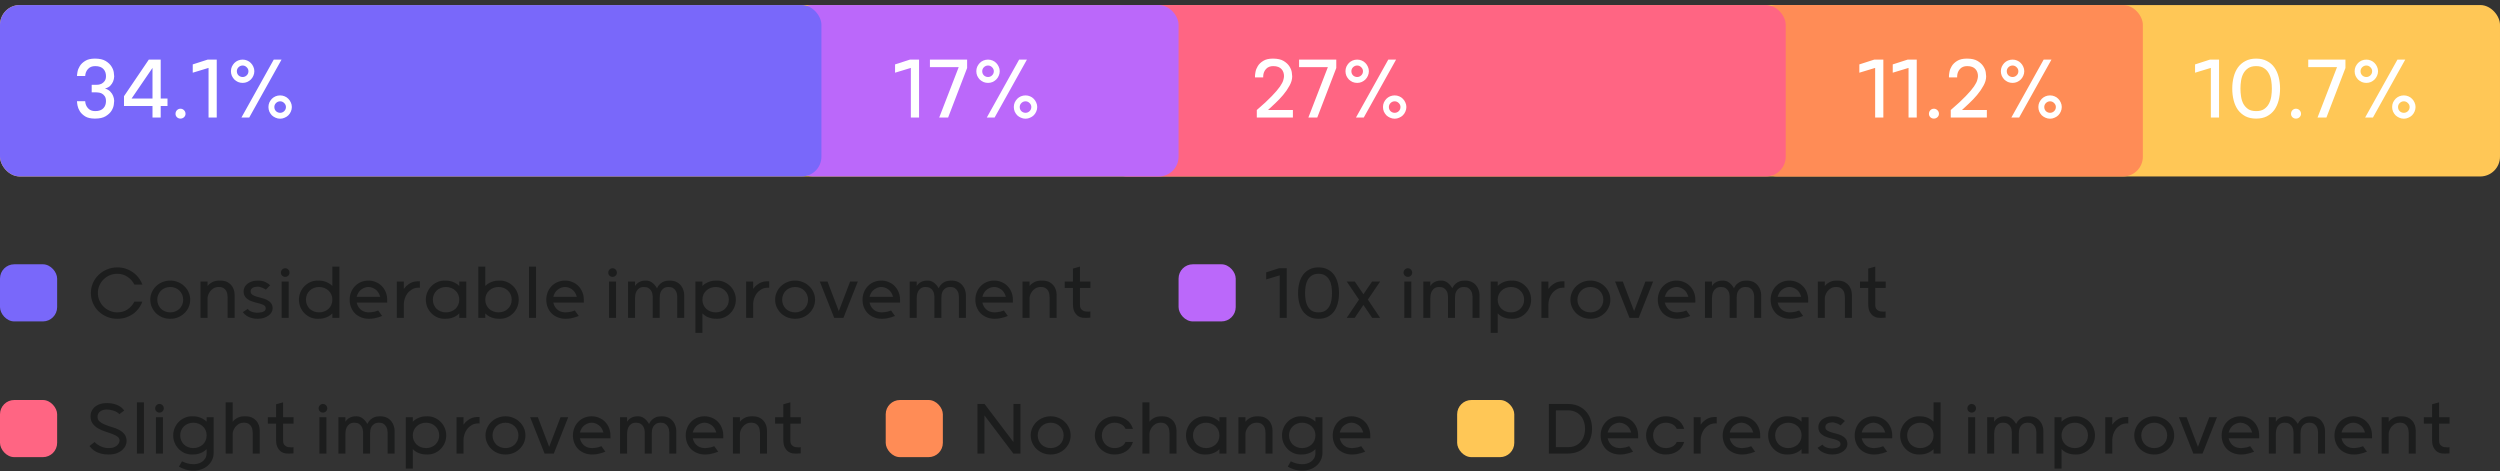 <?xml version="1.0" encoding="UTF-8"?>
<svg xmlns="http://www.w3.org/2000/svg" width="350" height="66" viewBox="0 0 350 66" fill="none">
  <rect x="0" y="0" width="350" height="66" fill="#333333" stroke="none"/>
  <rect y="0.706" width="350" height="24" rx="2.769" fill="#FFC756"></rect>
  <rect x="246" y="0.706" width="54" height="24" rx="2.769" fill="#FF8C56"></rect>
  <rect x="155" y="0.706" width="95" height="24" rx="2.769" fill="#FF6583"></rect>
  <rect x="111" y="0.706" width="54" height="24" rx="2.769" fill="#BB68FA"></rect>
  <rect y="0.706" width="115" height="24" rx="2.769" fill="#7968FA"></rect>
  <path d="M15.986 10.697C15.977 10.949 15.925 11.187 15.832 11.411C15.748 11.617 15.617 11.812 15.44 11.999C15.272 12.177 15.025 12.307 14.698 12.391C15.025 12.494 15.277 12.643 15.454 12.839C15.632 13.026 15.758 13.217 15.832 13.413C15.925 13.637 15.977 13.87 15.986 14.113C15.986 14.207 15.967 14.393 15.93 14.673C15.893 14.944 15.786 15.224 15.608 15.513C15.431 15.793 15.16 16.045 14.796 16.269C14.432 16.493 13.928 16.605 13.284 16.605C12.715 16.605 12.262 16.503 11.926 16.297C11.59 16.082 11.338 15.84 11.17 15.569C11.002 15.289 10.895 15.018 10.848 14.757C10.802 14.486 10.778 14.29 10.778 14.169H11.926C11.945 14.552 12.075 14.879 12.318 15.149C12.561 15.42 12.897 15.555 13.326 15.555C13.606 15.555 13.839 15.518 14.026 15.443C14.222 15.368 14.376 15.266 14.488 15.135C14.61 15.005 14.698 14.855 14.754 14.687C14.81 14.519 14.838 14.342 14.838 14.155C14.838 13.847 14.773 13.609 14.642 13.441C14.521 13.273 14.381 13.152 14.222 13.077C14.063 13.002 13.905 12.96 13.746 12.951C13.588 12.932 13.471 12.923 13.396 12.923H12.836V11.873H13.396C13.471 11.873 13.588 11.868 13.746 11.859C13.905 11.841 14.063 11.794 14.222 11.719C14.381 11.635 14.521 11.514 14.642 11.355C14.773 11.187 14.838 10.954 14.838 10.655C14.838 10.469 14.81 10.291 14.754 10.123C14.698 9.955 14.61 9.806 14.488 9.675C14.376 9.544 14.222 9.442 14.026 9.367C13.839 9.293 13.606 9.255 13.326 9.255C12.897 9.255 12.561 9.391 12.318 9.661C12.075 9.932 11.945 10.258 11.926 10.641H10.778C10.778 10.52 10.802 10.329 10.848 10.067C10.895 9.796 11.002 9.526 11.17 9.255C11.338 8.975 11.59 8.732 11.926 8.527C12.262 8.312 12.715 8.205 13.284 8.205C13.928 8.205 14.432 8.317 14.796 8.541C15.16 8.765 15.431 9.022 15.608 9.311C15.786 9.591 15.893 9.867 15.93 10.137C15.967 10.408 15.986 10.595 15.986 10.697ZM23.45 14.841H22.498V16.451H21.35V14.841H17.36V13.469L20.832 8.345H22.498V13.791H23.45V14.841ZM21.35 13.791V9.507L18.424 13.791H21.35ZM24.573 15.933C24.573 15.737 24.638 15.569 24.769 15.429C24.909 15.289 25.072 15.219 25.259 15.219C25.455 15.219 25.623 15.289 25.763 15.429C25.903 15.569 25.973 15.737 25.973 15.933C25.973 16.12 25.903 16.279 25.763 16.409C25.623 16.54 25.455 16.605 25.259 16.605C25.072 16.605 24.909 16.54 24.769 16.409C24.638 16.279 24.573 16.12 24.573 15.933ZM30.344 8.345V16.451H29.196V9.507L26.984 10.179V9.017L29.07 8.345H30.344ZM38.324 8.345H39.416L34.894 16.451H33.802L38.324 8.345ZM33.97 8.345C34.194 8.345 34.404 8.387 34.6 8.471C34.805 8.555 34.978 8.672 35.118 8.821C35.267 8.97 35.384 9.143 35.468 9.339C35.561 9.535 35.608 9.745 35.608 9.969C35.608 10.193 35.561 10.408 35.468 10.613C35.384 10.809 35.267 10.982 35.118 11.131C34.978 11.271 34.805 11.388 34.6 11.481C34.404 11.565 34.194 11.607 33.97 11.607C33.746 11.607 33.531 11.565 33.326 11.481C33.13 11.388 32.957 11.271 32.808 11.131C32.668 10.982 32.551 10.809 32.458 10.613C32.374 10.408 32.332 10.193 32.332 9.969C32.332 9.745 32.374 9.535 32.458 9.339C32.551 9.143 32.668 8.97 32.808 8.821C32.957 8.672 33.13 8.555 33.326 8.471C33.531 8.387 33.746 8.345 33.97 8.345ZM33.97 10.781C34.184 10.781 34.371 10.707 34.53 10.557C34.698 10.399 34.782 10.203 34.782 9.969C34.782 9.755 34.698 9.568 34.53 9.409C34.371 9.251 34.184 9.171 33.97 9.171C33.755 9.171 33.564 9.251 33.396 9.409C33.237 9.568 33.158 9.755 33.158 9.969C33.158 10.203 33.237 10.399 33.396 10.557C33.564 10.707 33.755 10.781 33.97 10.781ZM39.22 13.357C39.444 13.357 39.654 13.399 39.85 13.483C40.055 13.567 40.228 13.684 40.368 13.833C40.517 13.982 40.634 14.155 40.718 14.351C40.811 14.547 40.858 14.757 40.858 14.981C40.858 15.205 40.811 15.42 40.718 15.625C40.634 15.821 40.517 15.994 40.368 16.143C40.228 16.283 40.055 16.395 39.85 16.479C39.654 16.573 39.444 16.619 39.22 16.619C38.996 16.619 38.781 16.573 38.576 16.479C38.38 16.395 38.207 16.283 38.058 16.143C37.918 15.994 37.801 15.821 37.708 15.625C37.624 15.42 37.582 15.205 37.582 14.981C37.582 14.757 37.624 14.547 37.708 14.351C37.801 14.155 37.918 13.982 38.058 13.833C38.207 13.684 38.38 13.567 38.576 13.483C38.781 13.399 38.996 13.357 39.22 13.357ZM39.22 15.793C39.434 15.793 39.621 15.719 39.78 15.569C39.948 15.411 40.032 15.214 40.032 14.981C40.032 14.767 39.948 14.58 39.78 14.421C39.621 14.262 39.434 14.183 39.22 14.183C39.005 14.183 38.814 14.262 38.646 14.421C38.487 14.58 38.408 14.767 38.408 14.981C38.408 15.214 38.487 15.411 38.646 15.569C38.814 15.719 39.005 15.793 39.22 15.793Z" fill="white"></path>
  <path d="M128.668 8.345V16.451H127.52V9.507L125.308 10.179V9.017L127.394 8.345H128.668ZM135.397 8.345V9.521L132.737 16.451H131.491L134.221 9.395H130.189V8.345H135.397ZM142.677 8.345H143.769L139.247 16.451H138.155L142.677 8.345ZM138.323 8.345C138.547 8.345 138.757 8.387 138.953 8.471C139.158 8.555 139.331 8.672 139.471 8.821C139.62 8.97 139.737 9.143 139.821 9.339C139.914 9.535 139.961 9.745 139.961 9.969C139.961 10.193 139.914 10.408 139.821 10.613C139.737 10.809 139.62 10.982 139.471 11.131C139.331 11.271 139.158 11.388 138.953 11.481C138.757 11.565 138.547 11.607 138.323 11.607C138.099 11.607 137.884 11.565 137.679 11.481C137.483 11.388 137.31 11.271 137.161 11.131C137.021 10.982 136.904 10.809 136.811 10.613C136.727 10.408 136.685 10.193 136.685 9.969C136.685 9.745 136.727 9.535 136.811 9.339C136.904 9.143 137.021 8.97 137.161 8.821C137.31 8.672 137.483 8.555 137.679 8.471C137.884 8.387 138.099 8.345 138.323 8.345ZM138.323 10.781C138.538 10.781 138.724 10.707 138.883 10.557C139.051 10.399 139.135 10.203 139.135 9.969C139.135 9.755 139.051 9.568 138.883 9.409C138.724 9.251 138.538 9.171 138.323 9.171C138.108 9.171 137.917 9.251 137.749 9.409C137.59 9.568 137.511 9.755 137.511 9.969C137.511 10.203 137.59 10.399 137.749 10.557C137.917 10.707 138.108 10.781 138.323 10.781ZM143.573 13.357C143.797 13.357 144.007 13.399 144.203 13.483C144.408 13.567 144.581 13.684 144.721 13.833C144.87 13.982 144.987 14.155 145.071 14.351C145.164 14.547 145.211 14.757 145.211 14.981C145.211 15.205 145.164 15.42 145.071 15.625C144.987 15.821 144.87 15.994 144.721 16.143C144.581 16.283 144.408 16.395 144.203 16.479C144.007 16.573 143.797 16.619 143.573 16.619C143.349 16.619 143.134 16.573 142.929 16.479C142.733 16.395 142.56 16.283 142.411 16.143C142.271 15.994 142.154 15.821 142.061 15.625C141.977 15.42 141.935 15.205 141.935 14.981C141.935 14.757 141.977 14.547 142.061 14.351C142.154 14.155 142.271 13.982 142.411 13.833C142.56 13.684 142.733 13.567 142.929 13.483C143.134 13.399 143.349 13.357 143.573 13.357ZM143.573 15.793C143.788 15.793 143.974 15.719 144.133 15.569C144.301 15.411 144.385 15.214 144.385 14.981C144.385 14.767 144.301 14.58 144.133 14.421C143.974 14.262 143.788 14.183 143.573 14.183C143.358 14.183 143.167 14.262 142.999 14.421C142.84 14.58 142.761 14.767 142.761 14.981C142.761 15.214 142.84 15.411 142.999 15.569C143.167 15.719 143.358 15.793 143.573 15.793Z" fill="white"></path>
  <path d="M175.7 10.641C175.7 10.52 175.723 10.329 175.77 10.067C175.817 9.796 175.924 9.526 176.092 9.255C176.26 8.975 176.512 8.732 176.848 8.527C177.184 8.312 177.637 8.205 178.206 8.205C178.85 8.205 179.354 8.317 179.718 8.541C180.082 8.765 180.353 9.022 180.53 9.311C180.707 9.591 180.815 9.867 180.852 10.137C180.889 10.408 180.908 10.595 180.908 10.697C180.908 11.117 180.782 11.551 180.53 11.999C180.287 12.447 179.989 12.881 179.634 13.301C179.289 13.712 178.92 14.099 178.528 14.463C178.145 14.827 177.809 15.14 177.52 15.401H181.006V16.451H175.952V15.401C176.848 14.636 177.548 13.987 178.052 13.455C178.565 12.923 178.948 12.475 179.2 12.111C179.452 11.738 179.606 11.439 179.662 11.215C179.727 10.991 179.76 10.805 179.76 10.655C179.76 10.469 179.732 10.291 179.676 10.123C179.62 9.955 179.531 9.806 179.41 9.675C179.298 9.544 179.144 9.442 178.948 9.367C178.761 9.293 178.528 9.255 178.248 9.255C177.819 9.255 177.483 9.391 177.24 9.661C176.997 9.932 176.867 10.258 176.848 10.641V10.837H175.7V10.641ZM187.079 8.345V9.521L184.419 16.451H183.173L185.903 9.395H181.871V8.345H187.079ZM194.359 8.345H195.451L190.929 16.451H189.837L194.359 8.345ZM190.005 8.345C190.229 8.345 190.439 8.387 190.635 8.471C190.84 8.555 191.013 8.672 191.153 8.821C191.302 8.97 191.419 9.143 191.503 9.339C191.596 9.535 191.643 9.745 191.643 9.969C191.643 10.193 191.596 10.408 191.503 10.613C191.419 10.809 191.302 10.982 191.153 11.131C191.013 11.271 190.84 11.388 190.635 11.481C190.439 11.565 190.229 11.607 190.005 11.607C189.781 11.607 189.566 11.565 189.361 11.481C189.165 11.388 188.992 11.271 188.843 11.131C188.703 10.982 188.586 10.809 188.493 10.613C188.409 10.408 188.367 10.193 188.367 9.969C188.367 9.745 188.409 9.535 188.493 9.339C188.586 9.143 188.703 8.97 188.843 8.821C188.992 8.672 189.165 8.555 189.361 8.471C189.566 8.387 189.781 8.345 190.005 8.345ZM190.005 10.781C190.219 10.781 190.406 10.707 190.565 10.557C190.733 10.399 190.817 10.203 190.817 9.969C190.817 9.755 190.733 9.568 190.565 9.409C190.406 9.251 190.219 9.171 190.005 9.171C189.79 9.171 189.599 9.251 189.431 9.409C189.272 9.568 189.193 9.755 189.193 9.969C189.193 10.203 189.272 10.399 189.431 10.557C189.599 10.707 189.79 10.781 190.005 10.781ZM195.255 13.357C195.479 13.357 195.689 13.399 195.885 13.483C196.09 13.567 196.263 13.684 196.403 13.833C196.552 13.982 196.669 14.155 196.753 14.351C196.846 14.547 196.893 14.757 196.893 14.981C196.893 15.205 196.846 15.42 196.753 15.625C196.669 15.821 196.552 15.994 196.403 16.143C196.263 16.283 196.09 16.395 195.885 16.479C195.689 16.573 195.479 16.619 195.255 16.619C195.031 16.619 194.816 16.573 194.611 16.479C194.415 16.395 194.242 16.283 194.093 16.143C193.953 15.994 193.836 15.821 193.743 15.625C193.659 15.42 193.617 15.205 193.617 14.981C193.617 14.757 193.659 14.547 193.743 14.351C193.836 14.155 193.953 13.982 194.093 13.833C194.242 13.684 194.415 13.567 194.611 13.483C194.816 13.399 195.031 13.357 195.255 13.357ZM195.255 15.793C195.469 15.793 195.656 15.719 195.815 15.569C195.983 15.411 196.067 15.214 196.067 14.981C196.067 14.767 195.983 14.58 195.815 14.421C195.656 14.262 195.469 14.183 195.255 14.183C195.04 14.183 194.849 14.262 194.681 14.421C194.522 14.58 194.443 14.767 194.443 14.981C194.443 15.214 194.522 15.411 194.681 15.569C194.849 15.719 195.04 15.793 195.255 15.793Z" fill="white"></path>
  <path d="M310.668 8.345V16.451H309.52V9.507L307.308 10.179V9.017L309.394 8.345H310.668ZM315.862 8.205C316.44 8.205 316.94 8.317 317.36 8.541C317.789 8.756 318.139 9.055 318.41 9.437C318.68 9.82 318.881 10.268 319.012 10.781C319.142 11.285 319.208 11.826 319.208 12.405C319.208 12.984 319.142 13.53 319.012 14.043C318.881 14.556 318.68 15.005 318.41 15.387C318.139 15.761 317.789 16.059 317.36 16.283C316.94 16.498 316.44 16.605 315.862 16.605C315.283 16.605 314.784 16.498 314.364 16.283C313.944 16.059 313.594 15.761 313.314 15.387C313.043 15.005 312.842 14.556 312.712 14.043C312.581 13.53 312.516 12.984 312.516 12.405C312.516 11.826 312.581 11.285 312.712 10.781C312.842 10.268 313.043 9.82 313.314 9.437C313.594 9.055 313.944 8.756 314.364 8.541C314.784 8.317 315.283 8.205 315.862 8.205ZM315.862 9.255C315.404 9.255 315.031 9.353 314.742 9.549C314.462 9.736 314.238 9.983 314.07 10.291C313.911 10.59 313.804 10.926 313.748 11.299C313.692 11.672 313.664 12.041 313.664 12.405C313.664 12.769 313.692 13.138 313.748 13.511C313.804 13.884 313.911 14.225 314.07 14.533C314.238 14.832 314.462 15.079 314.742 15.275C315.031 15.462 315.404 15.555 315.862 15.555C316.319 15.555 316.688 15.462 316.968 15.275C317.257 15.079 317.481 14.832 317.64 14.533C317.808 14.225 317.92 13.884 317.976 13.511C318.032 13.138 318.06 12.769 318.06 12.405C318.06 12.041 318.032 11.672 317.976 11.299C317.92 10.926 317.808 10.59 317.64 10.291C317.481 9.983 317.257 9.736 316.968 9.549C316.688 9.353 316.319 9.255 315.862 9.255ZM320.743 15.933C320.743 15.737 320.808 15.569 320.939 15.429C321.079 15.289 321.242 15.219 321.429 15.219C321.625 15.219 321.793 15.289 321.933 15.429C322.073 15.569 322.143 15.737 322.143 15.933C322.143 16.12 322.073 16.279 321.933 16.409C321.793 16.54 321.625 16.605 321.429 16.605C321.242 16.605 321.079 16.54 320.939 16.409C320.808 16.279 320.743 16.12 320.743 15.933ZM328.362 8.345V9.521L325.702 16.451H324.456L327.186 9.395H323.154V8.345H328.362ZM335.642 8.345H336.734L332.212 16.451H331.12L335.642 8.345ZM331.288 8.345C331.512 8.345 331.722 8.387 331.918 8.471C332.123 8.555 332.296 8.672 332.436 8.821C332.585 8.97 332.702 9.143 332.786 9.339C332.879 9.535 332.926 9.745 332.926 9.969C332.926 10.193 332.879 10.408 332.786 10.613C332.702 10.809 332.585 10.982 332.436 11.131C332.296 11.271 332.123 11.388 331.918 11.481C331.722 11.565 331.512 11.607 331.288 11.607C331.064 11.607 330.849 11.565 330.644 11.481C330.448 11.388 330.275 11.271 330.126 11.131C329.986 10.982 329.869 10.809 329.776 10.613C329.692 10.408 329.65 10.193 329.65 9.969C329.65 9.745 329.692 9.535 329.776 9.339C329.869 9.143 329.986 8.97 330.126 8.821C330.275 8.672 330.448 8.555 330.644 8.471C330.849 8.387 331.064 8.345 331.288 8.345ZM331.288 10.781C331.503 10.781 331.689 10.707 331.848 10.557C332.016 10.399 332.1 10.203 332.1 9.969C332.1 9.755 332.016 9.568 331.848 9.409C331.689 9.251 331.503 9.171 331.288 9.171C331.073 9.171 330.882 9.251 330.714 9.409C330.555 9.568 330.476 9.755 330.476 9.969C330.476 10.203 330.555 10.399 330.714 10.557C330.882 10.707 331.073 10.781 331.288 10.781ZM336.538 13.357C336.762 13.357 336.972 13.399 337.168 13.483C337.373 13.567 337.546 13.684 337.686 13.833C337.835 13.982 337.952 14.155 338.036 14.351C338.129 14.547 338.176 14.757 338.176 14.981C338.176 15.205 338.129 15.42 338.036 15.625C337.952 15.821 337.835 15.994 337.686 16.143C337.546 16.283 337.373 16.395 337.168 16.479C336.972 16.573 336.762 16.619 336.538 16.619C336.314 16.619 336.099 16.573 335.894 16.479C335.698 16.395 335.525 16.283 335.376 16.143C335.236 15.994 335.119 15.821 335.026 15.625C334.942 15.42 334.9 15.205 334.9 14.981C334.9 14.757 334.942 14.547 335.026 14.351C335.119 14.155 335.236 13.982 335.376 13.833C335.525 13.684 335.698 13.567 335.894 13.483C336.099 13.399 336.314 13.357 336.538 13.357ZM336.538 15.793C336.753 15.793 336.939 15.719 337.098 15.569C337.266 15.411 337.35 15.214 337.35 14.981C337.35 14.767 337.266 14.58 337.098 14.421C336.939 14.262 336.753 14.183 336.538 14.183C336.323 14.183 336.132 14.262 335.964 14.421C335.805 14.58 335.726 14.767 335.726 14.981C335.726 15.214 335.805 15.411 335.964 15.569C336.132 15.719 336.323 15.793 336.538 15.793Z" fill="white"></path>
  <path d="M263.668 8.345V16.451H262.52V9.507L260.308 10.179V9.017L262.394 8.345H263.668ZM268.344 8.345V16.451H267.196V9.507L264.984 10.179V9.017L267.07 8.345H268.344ZM270.052 15.933C270.052 15.737 270.117 15.569 270.248 15.429C270.388 15.289 270.551 15.219 270.738 15.219C270.934 15.219 271.102 15.289 271.242 15.429C271.382 15.569 271.452 15.737 271.452 15.933C271.452 16.12 271.382 16.279 271.242 16.409C271.102 16.54 270.934 16.605 270.738 16.605C270.551 16.605 270.388 16.54 270.248 16.409C270.117 16.279 270.052 16.12 270.052 15.933ZM272.854 10.641C272.854 10.52 272.878 10.329 272.924 10.067C272.971 9.796 273.078 9.526 273.246 9.255C273.414 8.975 273.666 8.732 274.002 8.527C274.338 8.312 274.791 8.205 275.36 8.205C276.004 8.205 276.508 8.317 276.872 8.541C277.236 8.765 277.507 9.022 277.684 9.311C277.862 9.591 277.969 9.867 278.006 10.137C278.044 10.408 278.062 10.595 278.062 10.697C278.062 11.117 277.936 11.551 277.684 11.999C277.442 12.447 277.143 12.881 276.788 13.301C276.443 13.712 276.074 14.099 275.682 14.463C275.3 14.827 274.964 15.14 274.674 15.401H278.16V16.451H273.106V15.401C274.002 14.636 274.702 13.987 275.206 13.455C275.72 12.923 276.102 12.475 276.354 12.111C276.606 11.738 276.76 11.439 276.816 11.215C276.882 10.991 276.914 10.805 276.914 10.655C276.914 10.469 276.886 10.291 276.83 10.123C276.774 9.955 276.686 9.806 276.564 9.675C276.452 9.544 276.298 9.442 276.102 9.367C275.916 9.293 275.682 9.255 275.402 9.255C274.973 9.255 274.637 9.391 274.394 9.661C274.152 9.932 274.021 10.258 274.002 10.641V10.837H272.854V10.641ZM286.113 8.345H287.205L282.683 16.451H281.591L286.113 8.345ZM281.759 8.345C281.983 8.345 282.193 8.387 282.389 8.471C282.594 8.555 282.767 8.672 282.907 8.821C283.056 8.97 283.173 9.143 283.257 9.339C283.35 9.535 283.397 9.745 283.397 9.969C283.397 10.193 283.35 10.408 283.257 10.613C283.173 10.809 283.056 10.982 282.907 11.131C282.767 11.271 282.594 11.388 282.389 11.481C282.193 11.565 281.983 11.607 281.759 11.607C281.535 11.607 281.32 11.565 281.115 11.481C280.919 11.388 280.746 11.271 280.597 11.131C280.457 10.982 280.34 10.809 280.247 10.613C280.163 10.408 280.121 10.193 280.121 9.969C280.121 9.745 280.163 9.535 280.247 9.339C280.34 9.143 280.457 8.97 280.597 8.821C280.746 8.672 280.919 8.555 281.115 8.471C281.32 8.387 281.535 8.345 281.759 8.345ZM281.759 10.781C281.973 10.781 282.16 10.707 282.319 10.557C282.487 10.399 282.571 10.203 282.571 9.969C282.571 9.755 282.487 9.568 282.319 9.409C282.16 9.251 281.973 9.171 281.759 9.171C281.544 9.171 281.353 9.251 281.185 9.409C281.026 9.568 280.947 9.755 280.947 9.969C280.947 10.203 281.026 10.399 281.185 10.557C281.353 10.707 281.544 10.781 281.759 10.781ZM287.009 13.357C287.233 13.357 287.443 13.399 287.639 13.483C287.844 13.567 288.017 13.684 288.157 13.833C288.306 13.982 288.423 14.155 288.507 14.351C288.6 14.547 288.647 14.757 288.647 14.981C288.647 15.205 288.6 15.42 288.507 15.625C288.423 15.821 288.306 15.994 288.157 16.143C288.017 16.283 287.844 16.395 287.639 16.479C287.443 16.573 287.233 16.619 287.009 16.619C286.785 16.619 286.57 16.573 286.365 16.479C286.169 16.395 285.996 16.283 285.847 16.143C285.707 15.994 285.59 15.821 285.497 15.625C285.413 15.42 285.371 15.205 285.371 14.981C285.371 14.757 285.413 14.547 285.497 14.351C285.59 14.155 285.707 13.982 285.847 13.833C285.996 13.684 286.169 13.567 286.365 13.483C286.57 13.399 286.785 13.357 287.009 13.357ZM287.009 15.793C287.223 15.793 287.41 15.719 287.569 15.569C287.737 15.411 287.821 15.214 287.821 14.981C287.821 14.767 287.737 14.58 287.569 14.421C287.41 14.262 287.223 14.183 287.009 14.183C286.794 14.183 286.603 14.262 286.435 14.421C286.276 14.58 286.197 14.767 286.197 14.981C286.197 15.214 286.276 15.411 286.435 15.569C286.603 15.719 286.794 15.793 287.009 15.793Z" fill="white"></path>
  <rect y="37" width="8" height="8" rx="2" fill="#7968FA"></rect>
  <path d="M16.428 44.632C15.916 44.632 15.432 44.54 14.976 44.356C14.528 44.164 14.136 43.908 13.8 43.588C13.464 43.26 13.2 42.876 13.008 42.436C12.816 41.996 12.72 41.528 12.72 41.032C12.72 40.536 12.816 40.068 13.008 39.628C13.2 39.188 13.464 38.808 13.8 38.488C14.136 38.16 14.528 37.904 14.976 37.72C15.432 37.528 15.916 37.432 16.428 37.432C16.836 37.432 17.224 37.492 17.592 37.612C17.96 37.732 18.296 37.9 18.6 38.116C18.904 38.324 19.168 38.576 19.392 38.872C19.624 39.168 19.804 39.492 19.932 39.844H18.816C18.584 39.388 18.26 39.024 17.844 38.752C17.428 38.472 16.956 38.332 16.428 38.332C16.06 38.332 15.708 38.4 15.372 38.536C15.044 38.672 14.756 38.864 14.508 39.112C14.26 39.352 14.064 39.636 13.92 39.964C13.776 40.292 13.704 40.648 13.704 41.032C13.704 41.4 13.776 41.748 13.92 42.076C14.064 42.404 14.26 42.692 14.508 42.94C14.756 43.18 15.044 43.372 15.372 43.516C15.708 43.66 16.06 43.732 16.428 43.732C16.956 43.732 17.428 43.596 17.844 43.324C18.26 43.044 18.584 42.676 18.816 42.22H19.932C19.804 42.58 19.624 42.908 19.392 43.204C19.168 43.5 18.904 43.756 18.6 43.972C18.296 44.18 17.96 44.344 17.592 44.464C17.224 44.576 16.836 44.632 16.428 44.632ZM23.834 39.28C24.226 39.28 24.59 39.352 24.925 39.496C25.27 39.632 25.566 39.824 25.814 40.072C26.07 40.312 26.27 40.596 26.413 40.924C26.558 41.244 26.63 41.588 26.63 41.956C26.63 42.324 26.558 42.672 26.413 43C26.27 43.32 26.07 43.604 25.814 43.852C25.566 44.092 25.27 44.284 24.925 44.428C24.59 44.564 24.226 44.632 23.834 44.632C23.442 44.632 23.073 44.564 22.73 44.428C22.393 44.284 22.098 44.092 21.841 43.852C21.593 43.604 21.398 43.32 21.253 43C21.11 42.672 21.038 42.324 21.038 41.956C21.038 41.588 21.11 41.244 21.253 40.924C21.398 40.596 21.593 40.312 21.841 40.072C22.098 39.824 22.393 39.632 22.73 39.496C23.073 39.352 23.442 39.28 23.834 39.28ZM23.834 43.732C24.09 43.732 24.326 43.688 24.541 43.6C24.765 43.512 24.957 43.392 25.117 43.24C25.277 43.08 25.405 42.892 25.502 42.676C25.598 42.452 25.645 42.212 25.645 41.956C25.645 41.7 25.598 41.464 25.502 41.248C25.405 41.024 25.277 40.836 25.117 40.684C24.957 40.524 24.765 40.4 24.541 40.312C24.326 40.224 24.09 40.18 23.834 40.18C23.585 40.18 23.349 40.224 23.125 40.312C22.901 40.4 22.709 40.524 22.549 40.684C22.39 40.836 22.262 41.024 22.166 41.248C22.07 41.464 22.021 41.7 22.021 41.956C22.021 42.212 22.07 42.452 22.166 42.676C22.262 42.892 22.39 43.08 22.549 43.24C22.709 43.392 22.901 43.512 23.125 43.6C23.349 43.688 23.585 43.732 23.834 43.732ZM31.866 41.644C31.866 41.532 31.854 41.396 31.83 41.236C31.814 41.068 31.766 40.908 31.686 40.756C31.606 40.596 31.482 40.46 31.314 40.348C31.154 40.236 30.926 40.18 30.63 40.18C30.35 40.18 30.11 40.24 29.91 40.36C29.71 40.48 29.546 40.624 29.418 40.792C29.298 40.96 29.206 41.132 29.142 41.308C29.086 41.484 29.058 41.628 29.058 41.74V44.5H28.074V39.412H29.058V40.036C29.21 39.844 29.37 39.7 29.538 39.604C29.706 39.5 29.866 39.424 30.018 39.376C30.178 39.328 30.326 39.3 30.462 39.292C30.598 39.284 30.71 39.28 30.798 39.28C31.302 39.28 31.69 39.376 31.962 39.568C32.242 39.752 32.446 39.964 32.574 40.204C32.71 40.444 32.79 40.672 32.814 40.888C32.838 41.096 32.85 41.224 32.85 41.272V44.5H31.866V41.644ZM34.69 43.24C34.778 43.376 34.89 43.48 35.026 43.552C35.17 43.624 35.31 43.676 35.446 43.708C35.606 43.748 35.774 43.772 35.95 43.78C36.006 43.78 36.102 43.776 36.238 43.768C36.374 43.76 36.514 43.74 36.658 43.708C36.802 43.668 36.926 43.608 37.03 43.528C37.142 43.44 37.198 43.32 37.198 43.168C37.198 42.984 37.122 42.844 36.97 42.748C36.818 42.652 36.626 42.572 36.394 42.508C36.162 42.444 35.914 42.38 35.65 42.316C35.386 42.244 35.138 42.152 34.906 42.04C34.674 41.92 34.482 41.76 34.33 41.56C34.178 41.36 34.102 41.096 34.102 40.768C34.102 40.6 34.142 40.428 34.222 40.252C34.302 40.076 34.422 39.916 34.582 39.772C34.75 39.628 34.958 39.512 35.206 39.424C35.454 39.328 35.746 39.28 36.082 39.28C36.53 39.28 36.894 39.352 37.174 39.496C37.462 39.64 37.678 39.788 37.822 39.94L37.222 40.552C37.198 40.536 37.146 40.504 37.066 40.456C36.994 40.408 36.902 40.36 36.79 40.312C36.686 40.264 36.57 40.224 36.442 40.192C36.314 40.152 36.19 40.132 36.07 40.132C35.974 40.132 35.866 40.144 35.746 40.168C35.634 40.184 35.526 40.216 35.422 40.264C35.326 40.312 35.246 40.38 35.182 40.468C35.118 40.548 35.086 40.652 35.086 40.78C35.086 40.98 35.162 41.136 35.314 41.248C35.466 41.352 35.654 41.44 35.878 41.512C36.11 41.584 36.358 41.652 36.622 41.716C36.894 41.78 37.142 41.868 37.366 41.98C37.598 42.092 37.79 42.244 37.942 42.436C38.094 42.62 38.17 42.872 38.17 43.192C38.17 43.344 38.126 43.508 38.038 43.684C37.95 43.852 37.814 44.008 37.63 44.152C37.454 44.288 37.234 44.404 36.97 44.5C36.714 44.588 36.41 44.632 36.058 44.632C35.778 44.632 35.526 44.6 35.302 44.536C35.078 44.48 34.882 44.408 34.714 44.32C34.546 44.232 34.402 44.132 34.282 44.02C34.162 43.908 34.066 43.8 33.994 43.696L34.69 43.24ZM39.322 38.176C39.322 38 39.382 37.852 39.502 37.732C39.622 37.612 39.762 37.552 39.922 37.552C40.09 37.552 40.234 37.612 40.354 37.732C40.474 37.852 40.534 38 40.534 38.176C40.534 38.336 40.474 38.476 40.354 38.596C40.234 38.708 40.09 38.764 39.922 38.764C39.762 38.764 39.622 38.708 39.502 38.596C39.382 38.476 39.322 38.336 39.322 38.176ZM39.43 39.412H40.414V44.5H39.43V39.412ZM44.67 43.732C44.926 43.732 45.166 43.688 45.39 43.6C45.622 43.512 45.822 43.392 45.99 43.24C46.158 43.08 46.29 42.892 46.386 42.676C46.482 42.46 46.53 42.22 46.53 41.956C46.53 41.692 46.482 41.452 46.386 41.236C46.29 41.02 46.158 40.836 45.99 40.684C45.822 40.524 45.622 40.4 45.39 40.312C45.166 40.224 44.926 40.18 44.67 40.18C44.414 40.18 44.174 40.224 43.95 40.312C43.726 40.4 43.53 40.524 43.362 40.684C43.202 40.836 43.074 41.02 42.978 41.236C42.882 41.452 42.834 41.692 42.834 41.956C42.834 42.22 42.882 42.46 42.978 42.676C43.074 42.892 43.202 43.08 43.362 43.24C43.53 43.392 43.726 43.512 43.95 43.6C44.174 43.688 44.414 43.732 44.67 43.732ZM46.53 37.324H47.514V44.5H46.53V43.888C46.338 44.072 46.142 44.216 45.942 44.32C45.75 44.416 45.562 44.488 45.378 44.536C45.194 44.584 45.022 44.612 44.862 44.62C44.71 44.628 44.578 44.632 44.466 44.632C44.106 44.632 43.766 44.564 43.446 44.428C43.134 44.284 42.858 44.092 42.618 43.852C42.378 43.604 42.19 43.32 42.054 43C41.918 42.672 41.85 42.324 41.85 41.956C41.85 41.588 41.918 41.244 42.054 40.924C42.19 40.596 42.378 40.312 42.618 40.072C42.858 39.824 43.134 39.632 43.446 39.496C43.766 39.352 44.106 39.28 44.466 39.28C44.578 39.28 44.71 39.284 44.862 39.292C45.022 39.3 45.194 39.328 45.378 39.376C45.562 39.424 45.75 39.5 45.942 39.604C46.142 39.7 46.338 39.84 46.53 40.024V37.324ZM53.224 41.548C53.088 41.068 52.86 40.72 52.54 40.504C52.228 40.288 51.908 40.18 51.58 40.18C51.26 40.18 50.94 40.288 50.62 40.504C50.3 40.72 50.072 41.068 49.936 41.548H53.224ZM54.208 42.364H49.936C50 42.636 50.096 42.86 50.224 43.036C50.352 43.212 50.496 43.352 50.656 43.456C50.816 43.56 50.984 43.632 51.16 43.672C51.336 43.712 51.504 43.732 51.664 43.732C51.792 43.732 51.924 43.72 52.06 43.696C52.188 43.68 52.328 43.656 52.48 43.624C52.632 43.584 52.788 43.532 52.948 43.468L53.5 44.236C53.332 44.308 53.152 44.372 52.96 44.428C52.776 44.484 52.576 44.532 52.36 44.572C52.144 44.612 51.908 44.632 51.652 44.632C51.268 44.632 50.912 44.568 50.584 44.44C50.256 44.312 49.968 44.132 49.72 43.9C49.48 43.66 49.292 43.376 49.156 43.048C49.02 42.72 48.952 42.356 48.952 41.956C48.952 41.588 49.016 41.244 49.144 40.924C49.272 40.596 49.452 40.312 49.684 40.072C49.916 39.824 50.192 39.632 50.512 39.496C50.84 39.352 51.196 39.28 51.58 39.28C51.964 39.28 52.316 39.352 52.636 39.496C52.964 39.632 53.244 39.824 53.476 40.072C53.708 40.312 53.888 40.596 54.016 40.924C54.144 41.244 54.208 41.588 54.208 41.956V42.364ZM55.555 39.412H56.539V40.444C56.731 40.18 56.931 39.976 57.139 39.832C57.347 39.68 57.543 39.572 57.727 39.508C57.919 39.444 58.083 39.408 58.219 39.4C58.363 39.384 58.459 39.376 58.507 39.376H58.783V40.288C58.727 40.28 58.683 40.276 58.651 40.276C58.635 40.276 58.623 40.276 58.615 40.276C58.255 40.276 57.943 40.356 57.679 40.516C57.423 40.668 57.207 40.86 57.031 41.092C56.863 41.324 56.739 41.572 56.659 41.836C56.579 42.1 56.539 42.344 56.539 42.568V44.5H55.555V39.412ZM62.436 43.732C62.692 43.732 62.932 43.688 63.156 43.6C63.388 43.512 63.588 43.392 63.756 43.24C63.924 43.08 64.056 42.892 64.152 42.676C64.248 42.46 64.296 42.22 64.296 41.956C64.296 41.692 64.248 41.452 64.152 41.236C64.056 41.02 63.924 40.836 63.756 40.684C63.588 40.524 63.388 40.4 63.156 40.312C62.932 40.224 62.692 40.18 62.436 40.18C62.18 40.18 61.94 40.224 61.716 40.312C61.492 40.4 61.296 40.524 61.128 40.684C60.968 40.836 60.84 41.02 60.744 41.236C60.648 41.452 60.6 41.692 60.6 41.956C60.6 42.22 60.648 42.46 60.744 42.676C60.84 42.892 60.968 43.08 61.128 43.24C61.296 43.392 61.492 43.512 61.716 43.6C61.94 43.688 62.18 43.732 62.436 43.732ZM64.296 39.412H65.28V44.5H64.296V43.888C64.104 44.072 63.908 44.216 63.708 44.32C63.516 44.416 63.328 44.488 63.144 44.536C62.96 44.584 62.788 44.612 62.628 44.62C62.476 44.628 62.344 44.632 62.232 44.632C61.872 44.632 61.532 44.564 61.212 44.428C60.9 44.284 60.624 44.092 60.384 43.852C60.144 43.604 59.956 43.32 59.82 43C59.684 42.672 59.616 42.324 59.616 41.956C59.616 41.588 59.684 41.244 59.82 40.924C59.956 40.596 60.144 40.312 60.384 40.072C60.624 39.824 60.9 39.632 61.212 39.496C61.532 39.352 61.872 39.28 62.232 39.28C62.344 39.28 62.476 39.284 62.628 39.292C62.788 39.3 62.96 39.328 63.144 39.376C63.328 39.424 63.516 39.5 63.708 39.604C63.908 39.7 64.104 39.84 64.296 40.024V39.412ZM69.801 43.732C70.057 43.732 70.297 43.688 70.521 43.6C70.745 43.512 70.937 43.392 71.097 43.24C71.265 43.08 71.397 42.892 71.493 42.676C71.589 42.46 71.637 42.22 71.637 41.956C71.637 41.692 71.589 41.452 71.493 41.236C71.397 41.02 71.265 40.836 71.097 40.684C70.937 40.524 70.745 40.4 70.521 40.312C70.297 40.224 70.057 40.18 69.801 40.18C69.545 40.18 69.301 40.224 69.069 40.312C68.845 40.4 68.649 40.524 68.481 40.684C68.313 40.836 68.181 41.02 68.085 41.236C67.989 41.452 67.941 41.692 67.941 41.956C67.941 42.22 67.989 42.46 68.085 42.676C68.181 42.892 68.313 43.08 68.481 43.24C68.649 43.392 68.845 43.512 69.069 43.6C69.301 43.688 69.545 43.732 69.801 43.732ZM67.941 40.024C68.133 39.84 68.325 39.7 68.517 39.604C68.717 39.5 68.909 39.424 69.093 39.376C69.277 39.328 69.449 39.3 69.609 39.292C69.769 39.284 69.901 39.28 70.005 39.28C70.365 39.28 70.701 39.352 71.013 39.496C71.333 39.632 71.613 39.824 71.853 40.072C72.093 40.312 72.281 40.596 72.417 40.924C72.553 41.244 72.621 41.588 72.621 41.956C72.621 42.324 72.553 42.672 72.417 43C72.281 43.32 72.093 43.604 71.853 43.852C71.613 44.092 71.333 44.284 71.013 44.428C70.701 44.564 70.365 44.632 70.005 44.632C69.901 44.632 69.769 44.628 69.609 44.62C69.449 44.612 69.277 44.584 69.093 44.536C68.909 44.488 68.717 44.416 68.517 44.32C68.325 44.216 68.133 44.072 67.941 43.888V44.5H66.957V37.324H67.941V40.024ZM74.059 37.324H75.043V44.5H74.059V37.324ZM80.751 41.548C80.615 41.068 80.387 40.72 80.067 40.504C79.755 40.288 79.435 40.18 79.107 40.18C78.787 40.18 78.467 40.288 78.147 40.504C77.827 40.72 77.599 41.068 77.463 41.548H80.751ZM81.735 42.364H77.463C77.527 42.636 77.623 42.86 77.751 43.036C77.879 43.212 78.023 43.352 78.183 43.456C78.343 43.56 78.511 43.632 78.687 43.672C78.863 43.712 79.031 43.732 79.191 43.732C79.319 43.732 79.451 43.72 79.587 43.696C79.715 43.68 79.855 43.656 80.007 43.624C80.159 43.584 80.315 43.532 80.475 43.468L81.027 44.236C80.859 44.308 80.679 44.372 80.487 44.428C80.303 44.484 80.103 44.532 79.887 44.572C79.671 44.612 79.435 44.632 79.179 44.632C78.795 44.632 78.439 44.568 78.111 44.44C77.783 44.312 77.495 44.132 77.247 43.9C77.007 43.66 76.819 43.376 76.683 43.048C76.547 42.72 76.479 42.356 76.479 41.956C76.479 41.588 76.543 41.244 76.671 40.924C76.799 40.596 76.979 40.312 77.211 40.072C77.443 39.824 77.719 39.632 78.039 39.496C78.367 39.352 78.723 39.28 79.107 39.28C79.491 39.28 79.843 39.352 80.163 39.496C80.491 39.632 80.771 39.824 81.003 40.072C81.235 40.312 81.415 40.596 81.543 40.924C81.671 41.244 81.735 41.588 81.735 41.956V42.364ZM85.154 38.176C85.154 38 85.214 37.852 85.334 37.732C85.454 37.612 85.594 37.552 85.754 37.552C85.922 37.552 86.066 37.612 86.186 37.732C86.306 37.852 86.366 38 86.366 38.176C86.366 38.336 86.306 38.476 86.186 38.596C86.066 38.708 85.922 38.764 85.754 38.764C85.594 38.764 85.454 38.708 85.334 38.596C85.214 38.476 85.154 38.336 85.154 38.176ZM85.262 39.412H86.246V44.5H85.262V39.412ZM93.622 40.18C93.35 40.18 93.13 40.232 92.962 40.336C92.802 40.44 92.674 40.568 92.578 40.72C92.49 40.872 92.43 41.036 92.398 41.212C92.374 41.38 92.362 41.532 92.362 41.668V44.5H91.378V41.488C91.378 41.384 91.362 41.26 91.33 41.116C91.298 40.964 91.238 40.82 91.15 40.684C91.062 40.54 90.938 40.42 90.778 40.324C90.618 40.228 90.41 40.18 90.154 40.18C89.866 40.18 89.638 40.244 89.47 40.372C89.31 40.492 89.186 40.636 89.098 40.804C89.018 40.972 88.966 41.144 88.942 41.32C88.918 41.496 88.906 41.636 88.906 41.74V44.5H87.922V39.412H88.906V40.036C89.026 39.844 89.158 39.7 89.302 39.604C89.454 39.5 89.602 39.424 89.746 39.376C89.89 39.328 90.022 39.3 90.142 39.292C90.27 39.284 90.37 39.28 90.442 39.28C90.762 39.28 91.046 39.372 91.294 39.556C91.55 39.74 91.778 40.004 91.978 40.348C92.106 40.084 92.254 39.88 92.422 39.736C92.598 39.584 92.77 39.476 92.938 39.412C93.106 39.348 93.262 39.312 93.406 39.304C93.55 39.288 93.658 39.28 93.73 39.28C94.13 39.28 94.462 39.348 94.726 39.484C94.99 39.62 95.198 39.792 95.35 40C95.51 40.2 95.622 40.416 95.686 40.648C95.758 40.88 95.794 41.096 95.794 41.296V44.5H94.81V41.488C94.81 41.384 94.794 41.26 94.762 41.116C94.73 40.964 94.67 40.82 94.582 40.684C94.494 40.54 94.374 40.42 94.222 40.324C94.07 40.228 93.87 40.18 93.622 40.18ZM100.2 43.732C100.456 43.732 100.696 43.688 100.92 43.6C101.144 43.512 101.336 43.392 101.496 43.24C101.664 43.08 101.796 42.892 101.892 42.676C101.988 42.46 102.036 42.22 102.036 41.956C102.036 41.692 101.988 41.452 101.892 41.236C101.796 41.02 101.664 40.836 101.496 40.684C101.336 40.524 101.144 40.4 100.92 40.312C100.696 40.224 100.456 40.18 100.2 40.18C99.944 40.18 99.7 40.224 99.468 40.312C99.244 40.4 99.048 40.524 98.88 40.684C98.712 40.836 98.58 41.02 98.484 41.236C98.388 41.452 98.34 41.692 98.34 41.956C98.34 42.22 98.388 42.46 98.484 42.676C98.58 42.892 98.712 43.08 98.88 43.24C99.048 43.392 99.244 43.512 99.468 43.6C99.7 43.688 99.944 43.732 100.2 43.732ZM98.34 40.024C98.532 39.84 98.724 39.7 98.916 39.604C99.116 39.5 99.308 39.424 99.492 39.376C99.676 39.328 99.848 39.3 100.008 39.292C100.168 39.284 100.3 39.28 100.404 39.28C100.764 39.28 101.1 39.352 101.412 39.496C101.732 39.632 102.012 39.824 102.252 40.072C102.492 40.312 102.68 40.596 102.816 40.924C102.952 41.244 103.02 41.588 103.02 41.956C103.02 42.324 102.952 42.672 102.816 43C102.68 43.32 102.492 43.604 102.252 43.852C102.012 44.092 101.732 44.284 101.412 44.428C101.1 44.564 100.764 44.632 100.404 44.632C100.3 44.632 100.168 44.628 100.008 44.62C99.848 44.612 99.676 44.584 99.492 44.536C99.308 44.488 99.116 44.416 98.916 44.32C98.724 44.216 98.532 44.072 98.34 43.888V46.6H97.356V39.412H98.34V40.024ZM104.457 39.412H105.441V40.444C105.633 40.18 105.833 39.976 106.041 39.832C106.249 39.68 106.445 39.572 106.629 39.508C106.821 39.444 106.985 39.408 107.121 39.4C107.265 39.384 107.361 39.376 107.409 39.376H107.685V40.288C107.629 40.28 107.585 40.276 107.553 40.276C107.537 40.276 107.525 40.276 107.517 40.276C107.157 40.276 106.845 40.356 106.581 40.516C106.325 40.668 106.109 40.86 105.933 41.092C105.765 41.324 105.641 41.572 105.561 41.836C105.481 42.1 105.441 42.344 105.441 42.568V44.5H104.457V39.412ZM111.314 39.28C111.706 39.28 112.07 39.352 112.406 39.496C112.75 39.632 113.046 39.824 113.294 40.072C113.55 40.312 113.75 40.596 113.894 40.924C114.038 41.244 114.11 41.588 114.11 41.956C114.11 42.324 114.038 42.672 113.894 43C113.75 43.32 113.55 43.604 113.294 43.852C113.046 44.092 112.75 44.284 112.406 44.428C112.07 44.564 111.706 44.632 111.314 44.632C110.922 44.632 110.554 44.564 110.21 44.428C109.874 44.284 109.578 44.092 109.322 43.852C109.074 43.604 108.878 43.32 108.734 43C108.59 42.672 108.518 42.324 108.518 41.956C108.518 41.588 108.59 41.244 108.734 40.924C108.878 40.596 109.074 40.312 109.322 40.072C109.578 39.824 109.874 39.632 110.21 39.496C110.554 39.352 110.922 39.28 111.314 39.28ZM111.314 43.732C111.57 43.732 111.806 43.688 112.022 43.6C112.246 43.512 112.438 43.392 112.598 43.24C112.758 43.08 112.886 42.892 112.982 42.676C113.078 42.452 113.126 42.212 113.126 41.956C113.126 41.7 113.078 41.464 112.982 41.248C112.886 41.024 112.758 40.836 112.598 40.684C112.438 40.524 112.246 40.4 112.022 40.312C111.806 40.224 111.57 40.18 111.314 40.18C111.066 40.18 110.83 40.224 110.606 40.312C110.382 40.4 110.19 40.524 110.03 40.684C109.87 40.836 109.742 41.024 109.646 41.248C109.55 41.464 109.502 41.7 109.502 41.956C109.502 42.212 109.55 42.452 109.646 42.676C109.742 42.892 109.87 43.08 110.03 43.24C110.19 43.392 110.382 43.512 110.606 43.6C110.83 43.688 111.066 43.732 111.314 43.732ZM118.082 44.5H116.786L114.77 39.412H115.85L117.434 43.552L119.018 39.412H120.098L118.082 44.5ZM125.024 41.548C124.888 41.068 124.66 40.72 124.34 40.504C124.028 40.288 123.708 40.18 123.38 40.18C123.06 40.18 122.74 40.288 122.42 40.504C122.1 40.72 121.872 41.068 121.736 41.548H125.024ZM126.008 42.364H121.736C121.8 42.636 121.896 42.86 122.024 43.036C122.152 43.212 122.296 43.352 122.456 43.456C122.616 43.56 122.784 43.632 122.96 43.672C123.136 43.712 123.304 43.732 123.464 43.732C123.592 43.732 123.724 43.72 123.86 43.696C123.988 43.68 124.128 43.656 124.28 43.624C124.432 43.584 124.588 43.532 124.748 43.468L125.3 44.236C125.132 44.308 124.952 44.372 124.76 44.428C124.576 44.484 124.376 44.532 124.16 44.572C123.944 44.612 123.708 44.632 123.452 44.632C123.068 44.632 122.712 44.568 122.384 44.44C122.056 44.312 121.768 44.132 121.52 43.9C121.28 43.66 121.092 43.376 120.956 43.048C120.82 42.72 120.752 42.356 120.752 41.956C120.752 41.588 120.816 41.244 120.944 40.924C121.072 40.596 121.252 40.312 121.484 40.072C121.716 39.824 121.992 39.632 122.312 39.496C122.64 39.352 122.996 39.28 123.38 39.28C123.764 39.28 124.116 39.352 124.436 39.496C124.764 39.632 125.044 39.824 125.276 40.072C125.508 40.312 125.688 40.596 125.816 40.924C125.944 41.244 126.008 41.588 126.008 41.956V42.364ZM133.056 40.18C132.784 40.18 132.564 40.232 132.396 40.336C132.236 40.44 132.108 40.568 132.012 40.72C131.924 40.872 131.864 41.036 131.832 41.212C131.808 41.38 131.796 41.532 131.796 41.668V44.5H130.812V41.488C130.812 41.384 130.796 41.26 130.764 41.116C130.732 40.964 130.672 40.82 130.584 40.684C130.496 40.54 130.372 40.42 130.212 40.324C130.052 40.228 129.844 40.18 129.588 40.18C129.3 40.18 129.072 40.244 128.904 40.372C128.744 40.492 128.62 40.636 128.532 40.804C128.452 40.972 128.4 41.144 128.376 41.32C128.352 41.496 128.34 41.636 128.34 41.74V44.5H127.356V39.412H128.34V40.036C128.46 39.844 128.592 39.7 128.736 39.604C128.888 39.5 129.036 39.424 129.18 39.376C129.324 39.328 129.456 39.3 129.576 39.292C129.704 39.284 129.804 39.28 129.876 39.28C130.196 39.28 130.48 39.372 130.728 39.556C130.984 39.74 131.212 40.004 131.412 40.348C131.54 40.084 131.688 39.88 131.856 39.736C132.032 39.584 132.204 39.476 132.372 39.412C132.54 39.348 132.696 39.312 132.84 39.304C132.984 39.288 133.092 39.28 133.164 39.28C133.564 39.28 133.896 39.348 134.16 39.484C134.424 39.62 134.632 39.792 134.784 40C134.944 40.2 135.056 40.416 135.12 40.648C135.192 40.88 135.228 41.096 135.228 41.296V44.5H134.244V41.488C134.244 41.384 134.228 41.26 134.196 41.116C134.164 40.964 134.104 40.82 134.016 40.684C133.928 40.54 133.808 40.42 133.656 40.324C133.504 40.228 133.304 40.18 133.056 40.18ZM140.821 41.548C140.685 41.068 140.457 40.72 140.137 40.504C139.825 40.288 139.505 40.18 139.177 40.18C138.857 40.18 138.537 40.288 138.217 40.504C137.897 40.72 137.669 41.068 137.533 41.548H140.821ZM141.805 42.364H137.533C137.597 42.636 137.693 42.86 137.821 43.036C137.949 43.212 138.093 43.352 138.253 43.456C138.413 43.56 138.581 43.632 138.757 43.672C138.933 43.712 139.101 43.732 139.261 43.732C139.389 43.732 139.521 43.72 139.657 43.696C139.785 43.68 139.925 43.656 140.077 43.624C140.229 43.584 140.385 43.532 140.545 43.468L141.097 44.236C140.929 44.308 140.749 44.372 140.557 44.428C140.373 44.484 140.173 44.532 139.957 44.572C139.741 44.612 139.505 44.632 139.249 44.632C138.865 44.632 138.509 44.568 138.181 44.44C137.853 44.312 137.565 44.132 137.317 43.9C137.077 43.66 136.889 43.376 136.753 43.048C136.617 42.72 136.549 42.356 136.549 41.956C136.549 41.588 136.613 41.244 136.741 40.924C136.869 40.596 137.049 40.312 137.281 40.072C137.513 39.824 137.789 39.632 138.109 39.496C138.437 39.352 138.793 39.28 139.177 39.28C139.561 39.28 139.913 39.352 140.233 39.496C140.561 39.632 140.841 39.824 141.073 40.072C141.305 40.312 141.485 40.596 141.613 40.924C141.741 41.244 141.805 41.588 141.805 41.956V42.364ZM146.945 41.644C146.945 41.532 146.933 41.396 146.909 41.236C146.893 41.068 146.845 40.908 146.765 40.756C146.685 40.596 146.561 40.46 146.393 40.348C146.233 40.236 146.005 40.18 145.709 40.18C145.429 40.18 145.189 40.24 144.989 40.36C144.789 40.48 144.625 40.624 144.497 40.792C144.377 40.96 144.285 41.132 144.221 41.308C144.165 41.484 144.137 41.628 144.137 41.74V44.5H143.153V39.412H144.137V40.036C144.289 39.844 144.449 39.7 144.617 39.604C144.785 39.5 144.945 39.424 145.097 39.376C145.257 39.328 145.405 39.3 145.541 39.292C145.677 39.284 145.789 39.28 145.877 39.28C146.381 39.28 146.769 39.376 147.041 39.568C147.321 39.752 147.525 39.964 147.653 40.204C147.789 40.444 147.869 40.672 147.893 40.888C147.917 41.096 147.929 41.224 147.929 41.272V44.5H146.945V41.644ZM149.06 39.412H150.212V37.6L151.196 37.324V39.412H152.66V40.312H151.196V42.628C151.196 42.692 151.2 42.78 151.208 42.892C151.224 43.004 151.264 43.116 151.328 43.228C151.4 43.332 151.508 43.424 151.652 43.504C151.804 43.584 152.016 43.624 152.288 43.624C152.352 43.624 152.412 43.624 152.468 43.624C152.524 43.624 152.584 43.616 152.648 43.6V44.476C152.568 44.484 152.484 44.488 152.396 44.488C152.316 44.488 152.232 44.492 152.144 44.5C152.056 44.5 151.968 44.5 151.88 44.5C151.816 44.5 151.692 44.492 151.508 44.476C151.332 44.452 151.148 44.38 150.956 44.26C150.764 44.14 150.592 43.948 150.44 43.684C150.288 43.42 150.212 43.048 150.212 42.568V40.312H149.06V39.412Z" fill="#0E0F10" fill-opacity="0.6"></path>
  <rect x="165" y="37" width="8" height="8" rx="2" fill="#BB68FA"></rect>
  <path d="M180.144 37.552V44.5H179.16V38.548L177.264 39.124V38.128L179.052 37.552H180.144ZM184.596 37.432C185.092 37.432 185.52 37.528 185.88 37.72C186.248 37.904 186.548 38.16 186.78 38.488C187.012 38.816 187.184 39.2 187.296 39.64C187.408 40.072 187.464 40.536 187.464 41.032C187.464 41.528 187.408 41.996 187.296 42.436C187.184 42.876 187.012 43.26 186.78 43.588C186.548 43.908 186.248 44.164 185.88 44.356C185.52 44.54 185.092 44.632 184.596 44.632C184.1 44.632 183.672 44.54 183.312 44.356C182.952 44.164 182.652 43.908 182.412 43.588C182.18 43.26 182.008 42.876 181.896 42.436C181.784 41.996 181.728 41.528 181.728 41.032C181.728 40.536 181.784 40.072 181.896 39.64C182.008 39.2 182.18 38.816 182.412 38.488C182.652 38.16 182.952 37.904 183.312 37.72C183.672 37.528 184.1 37.432 184.596 37.432ZM184.596 38.332C184.204 38.332 183.884 38.416 183.636 38.584C183.396 38.744 183.204 38.956 183.06 39.22C182.924 39.476 182.832 39.764 182.784 40.084C182.736 40.404 182.712 40.72 182.712 41.032C182.712 41.344 182.736 41.66 182.784 41.98C182.832 42.3 182.924 42.592 183.06 42.856C183.204 43.112 183.396 43.324 183.636 43.492C183.884 43.652 184.204 43.732 184.596 43.732C184.988 43.732 185.304 43.652 185.544 43.492C185.792 43.324 185.984 43.112 186.12 42.856C186.264 42.592 186.36 42.3 186.408 41.98C186.456 41.66 186.48 41.344 186.48 41.032C186.48 40.72 186.456 40.404 186.408 40.084C186.36 39.764 186.264 39.476 186.12 39.22C185.984 38.956 185.792 38.744 185.544 38.584C185.304 38.416 184.988 38.332 184.596 38.332ZM192.092 39.412H193.22L191.504 41.944L193.22 44.5H192.104L190.88 42.7L189.656 44.5H188.54L190.256 41.944L188.54 39.412H189.668L190.88 41.188L192.092 39.412ZM196.494 38.176C196.494 38 196.554 37.852 196.674 37.732C196.794 37.612 196.934 37.552 197.094 37.552C197.262 37.552 197.406 37.612 197.526 37.732C197.646 37.852 197.706 38 197.706 38.176C197.706 38.336 197.646 38.476 197.526 38.596C197.406 38.708 197.262 38.764 197.094 38.764C196.934 38.764 196.794 38.708 196.674 38.596C196.554 38.476 196.494 38.336 196.494 38.176ZM196.602 39.412H197.586V44.5H196.602V39.412ZM204.962 40.18C204.69 40.18 204.47 40.232 204.302 40.336C204.142 40.44 204.014 40.568 203.918 40.72C203.83 40.872 203.77 41.036 203.738 41.212C203.714 41.38 203.702 41.532 203.702 41.668V44.5H202.718V41.488C202.718 41.384 202.702 41.26 202.67 41.116C202.638 40.964 202.578 40.82 202.49 40.684C202.402 40.54 202.278 40.42 202.118 40.324C201.958 40.228 201.75 40.18 201.494 40.18C201.206 40.18 200.978 40.244 200.81 40.372C200.65 40.492 200.526 40.636 200.438 40.804C200.358 40.972 200.306 41.144 200.282 41.32C200.258 41.496 200.246 41.636 200.246 41.74V44.5H199.262V39.412H200.246V40.036C200.366 39.844 200.498 39.7 200.642 39.604C200.794 39.5 200.942 39.424 201.086 39.376C201.23 39.328 201.362 39.3 201.482 39.292C201.61 39.284 201.71 39.28 201.782 39.28C202.102 39.28 202.386 39.372 202.634 39.556C202.89 39.74 203.118 40.004 203.318 40.348C203.446 40.084 203.594 39.88 203.762 39.736C203.938 39.584 204.11 39.476 204.278 39.412C204.446 39.348 204.602 39.312 204.746 39.304C204.89 39.288 204.998 39.28 205.07 39.28C205.47 39.28 205.802 39.348 206.066 39.484C206.33 39.62 206.538 39.792 206.69 40C206.85 40.2 206.962 40.416 207.026 40.648C207.098 40.88 207.134 41.096 207.134 41.296V44.5H206.15V41.488C206.15 41.384 206.134 41.26 206.102 41.116C206.07 40.964 206.01 40.82 205.922 40.684C205.834 40.54 205.714 40.42 205.562 40.324C205.41 40.228 205.21 40.18 204.962 40.18ZM211.539 43.732C211.795 43.732 212.035 43.688 212.259 43.6C212.483 43.512 212.675 43.392 212.835 43.24C213.003 43.08 213.135 42.892 213.231 42.676C213.327 42.46 213.375 42.22 213.375 41.956C213.375 41.692 213.327 41.452 213.231 41.236C213.135 41.02 213.003 40.836 212.835 40.684C212.675 40.524 212.483 40.4 212.259 40.312C212.035 40.224 211.795 40.18 211.539 40.18C211.283 40.18 211.039 40.224 210.807 40.312C210.583 40.4 210.387 40.524 210.219 40.684C210.051 40.836 209.919 41.02 209.823 41.236C209.727 41.452 209.679 41.692 209.679 41.956C209.679 42.22 209.727 42.46 209.823 42.676C209.919 42.892 210.051 43.08 210.219 43.24C210.387 43.392 210.583 43.512 210.807 43.6C211.039 43.688 211.283 43.732 211.539 43.732ZM209.679 40.024C209.871 39.84 210.063 39.7 210.255 39.604C210.455 39.5 210.647 39.424 210.831 39.376C211.015 39.328 211.187 39.3 211.347 39.292C211.507 39.284 211.639 39.28 211.743 39.28C212.103 39.28 212.439 39.352 212.751 39.496C213.071 39.632 213.351 39.824 213.591 40.072C213.831 40.312 214.019 40.596 214.155 40.924C214.291 41.244 214.359 41.588 214.359 41.956C214.359 42.324 214.291 42.672 214.155 43C214.019 43.32 213.831 43.604 213.591 43.852C213.351 44.092 213.071 44.284 212.751 44.428C212.439 44.564 212.103 44.632 211.743 44.632C211.639 44.632 211.507 44.628 211.347 44.62C211.187 44.612 211.015 44.584 210.831 44.536C210.647 44.488 210.455 44.416 210.255 44.32C210.063 44.216 209.871 44.072 209.679 43.888V46.6H208.695V39.412H209.679V40.024ZM215.797 39.412H216.781V40.444C216.973 40.18 217.173 39.976 217.381 39.832C217.589 39.68 217.785 39.572 217.969 39.508C218.161 39.444 218.325 39.408 218.461 39.4C218.605 39.384 218.701 39.376 218.749 39.376H219.025V40.288C218.969 40.28 218.925 40.276 218.893 40.276C218.877 40.276 218.865 40.276 218.857 40.276C218.497 40.276 218.185 40.356 217.921 40.516C217.665 40.668 217.449 40.86 217.273 41.092C217.105 41.324 216.981 41.572 216.901 41.836C216.821 42.1 216.781 42.344 216.781 42.568V44.5H215.797V39.412ZM222.654 39.28C223.046 39.28 223.41 39.352 223.746 39.496C224.09 39.632 224.386 39.824 224.634 40.072C224.89 40.312 225.09 40.596 225.234 40.924C225.378 41.244 225.45 41.588 225.45 41.956C225.45 42.324 225.378 42.672 225.234 43C225.09 43.32 224.89 43.604 224.634 43.852C224.386 44.092 224.09 44.284 223.746 44.428C223.41 44.564 223.046 44.632 222.654 44.632C222.262 44.632 221.894 44.564 221.55 44.428C221.214 44.284 220.918 44.092 220.662 43.852C220.414 43.604 220.218 43.32 220.074 43C219.93 42.672 219.858 42.324 219.858 41.956C219.858 41.588 219.93 41.244 220.074 40.924C220.218 40.596 220.414 40.312 220.662 40.072C220.918 39.824 221.214 39.632 221.55 39.496C221.894 39.352 222.262 39.28 222.654 39.28ZM222.654 43.732C222.91 43.732 223.146 43.688 223.362 43.6C223.586 43.512 223.778 43.392 223.938 43.24C224.098 43.08 224.226 42.892 224.322 42.676C224.418 42.452 224.466 42.212 224.466 41.956C224.466 41.7 224.418 41.464 224.322 41.248C224.226 41.024 224.098 40.836 223.938 40.684C223.778 40.524 223.586 40.4 223.362 40.312C223.146 40.224 222.91 40.18 222.654 40.18C222.406 40.18 222.17 40.224 221.946 40.312C221.722 40.4 221.53 40.524 221.37 40.684C221.21 40.836 221.082 41.024 220.986 41.248C220.89 41.464 220.842 41.7 220.842 41.956C220.842 42.212 220.89 42.452 220.986 42.676C221.082 42.892 221.21 43.08 221.37 43.24C221.53 43.392 221.722 43.512 221.946 43.6C222.17 43.688 222.406 43.732 222.654 43.732ZM229.422 44.5H228.126L226.11 39.412H227.19L228.774 43.552L230.358 39.412H231.438L229.422 44.5ZM236.364 41.548C236.228 41.068 236 40.72 235.68 40.504C235.368 40.288 235.048 40.18 234.72 40.18C234.4 40.18 234.08 40.288 233.76 40.504C233.44 40.72 233.212 41.068 233.076 41.548H236.364ZM237.348 42.364H233.076C233.14 42.636 233.236 42.86 233.364 43.036C233.492 43.212 233.636 43.352 233.796 43.456C233.956 43.56 234.124 43.632 234.3 43.672C234.476 43.712 234.644 43.732 234.804 43.732C234.932 43.732 235.064 43.72 235.2 43.696C235.328 43.68 235.468 43.656 235.62 43.624C235.772 43.584 235.928 43.532 236.088 43.468L236.64 44.236C236.472 44.308 236.292 44.372 236.1 44.428C235.916 44.484 235.716 44.532 235.5 44.572C235.284 44.612 235.048 44.632 234.792 44.632C234.408 44.632 234.052 44.568 233.724 44.44C233.396 44.312 233.108 44.132 232.86 43.9C232.62 43.66 232.432 43.376 232.296 43.048C232.16 42.72 232.092 42.356 232.092 41.956C232.092 41.588 232.156 41.244 232.284 40.924C232.412 40.596 232.592 40.312 232.824 40.072C233.056 39.824 233.332 39.632 233.652 39.496C233.98 39.352 234.336 39.28 234.72 39.28C235.104 39.28 235.456 39.352 235.776 39.496C236.104 39.632 236.384 39.824 236.616 40.072C236.848 40.312 237.028 40.596 237.156 40.924C237.284 41.244 237.348 41.588 237.348 41.956V42.364ZM244.395 40.18C244.123 40.18 243.903 40.232 243.735 40.336C243.575 40.44 243.447 40.568 243.351 40.72C243.263 40.872 243.203 41.036 243.171 41.212C243.147 41.38 243.135 41.532 243.135 41.668V44.5H242.151V41.488C242.151 41.384 242.135 41.26 242.103 41.116C242.071 40.964 242.011 40.82 241.923 40.684C241.835 40.54 241.711 40.42 241.551 40.324C241.391 40.228 241.183 40.18 240.927 40.18C240.639 40.18 240.411 40.244 240.243 40.372C240.083 40.492 239.959 40.636 239.871 40.804C239.791 40.972 239.739 41.144 239.715 41.32C239.691 41.496 239.679 41.636 239.679 41.74V44.5H238.695V39.412H239.679V40.036C239.799 39.844 239.931 39.7 240.075 39.604C240.227 39.5 240.375 39.424 240.519 39.376C240.663 39.328 240.795 39.3 240.915 39.292C241.043 39.284 241.143 39.28 241.215 39.28C241.535 39.28 241.819 39.372 242.067 39.556C242.323 39.74 242.551 40.004 242.751 40.348C242.879 40.084 243.027 39.88 243.195 39.736C243.371 39.584 243.543 39.476 243.711 39.412C243.879 39.348 244.035 39.312 244.179 39.304C244.323 39.288 244.431 39.28 244.503 39.28C244.903 39.28 245.235 39.348 245.499 39.484C245.763 39.62 245.971 39.792 246.123 40C246.283 40.2 246.395 40.416 246.459 40.648C246.531 40.88 246.567 41.096 246.567 41.296V44.5H245.583V41.488C245.583 41.384 245.567 41.26 245.535 41.116C245.503 40.964 245.443 40.82 245.355 40.684C245.267 40.54 245.147 40.42 244.995 40.324C244.843 40.228 244.643 40.18 244.395 40.18ZM252.161 41.548C252.025 41.068 251.797 40.72 251.477 40.504C251.165 40.288 250.845 40.18 250.517 40.18C250.197 40.18 249.877 40.288 249.557 40.504C249.237 40.72 249.009 41.068 248.873 41.548H252.161ZM253.145 42.364H248.873C248.937 42.636 249.033 42.86 249.161 43.036C249.289 43.212 249.433 43.352 249.593 43.456C249.753 43.56 249.921 43.632 250.097 43.672C250.273 43.712 250.441 43.732 250.601 43.732C250.729 43.732 250.861 43.72 250.997 43.696C251.125 43.68 251.265 43.656 251.417 43.624C251.569 43.584 251.725 43.532 251.885 43.468L252.437 44.236C252.269 44.308 252.089 44.372 251.897 44.428C251.713 44.484 251.513 44.532 251.297 44.572C251.081 44.612 250.845 44.632 250.589 44.632C250.205 44.632 249.849 44.568 249.521 44.44C249.193 44.312 248.905 44.132 248.657 43.9C248.417 43.66 248.229 43.376 248.093 43.048C247.957 42.72 247.889 42.356 247.889 41.956C247.889 41.588 247.953 41.244 248.081 40.924C248.209 40.596 248.389 40.312 248.621 40.072C248.853 39.824 249.129 39.632 249.449 39.496C249.777 39.352 250.133 39.28 250.517 39.28C250.901 39.28 251.253 39.352 251.573 39.496C251.901 39.632 252.181 39.824 252.413 40.072C252.645 40.312 252.825 40.596 252.953 40.924C253.081 41.244 253.145 41.588 253.145 41.956V42.364ZM258.284 41.644C258.284 41.532 258.272 41.396 258.248 41.236C258.232 41.068 258.184 40.908 258.104 40.756C258.024 40.596 257.9 40.46 257.732 40.348C257.572 40.236 257.344 40.18 257.048 40.18C256.768 40.18 256.528 40.24 256.328 40.36C256.128 40.48 255.964 40.624 255.836 40.792C255.716 40.96 255.624 41.132 255.56 41.308C255.504 41.484 255.476 41.628 255.476 41.74V44.5H254.492V39.412H255.476V40.036C255.628 39.844 255.788 39.7 255.956 39.604C256.124 39.5 256.284 39.424 256.436 39.376C256.596 39.328 256.744 39.3 256.88 39.292C257.016 39.284 257.128 39.28 257.216 39.28C257.72 39.28 258.108 39.376 258.38 39.568C258.66 39.752 258.864 39.964 258.992 40.204C259.128 40.444 259.208 40.672 259.232 40.888C259.256 41.096 259.268 41.224 259.268 41.272V44.5H258.284V41.644ZM260.4 39.412H261.552V37.6L262.536 37.324V39.412H264V40.312H262.536V42.628C262.536 42.692 262.54 42.78 262.548 42.892C262.564 43.004 262.604 43.116 262.668 43.228C262.74 43.332 262.848 43.424 262.992 43.504C263.144 43.584 263.356 43.624 263.628 43.624C263.692 43.624 263.752 43.624 263.808 43.624C263.864 43.624 263.924 43.616 263.988 43.6V44.476C263.908 44.484 263.824 44.488 263.736 44.488C263.656 44.488 263.572 44.492 263.484 44.5C263.396 44.5 263.308 44.5 263.22 44.5C263.156 44.5 263.032 44.492 262.848 44.476C262.672 44.452 262.488 44.38 262.296 44.26C262.104 44.14 261.932 43.948 261.78 43.684C261.628 43.42 261.552 43.048 261.552 42.568V40.312H260.4V39.412Z" fill="#0E0F10" fill-opacity="0.6"></path>
  <rect y="56" width="8" height="8" rx="2" fill="#FF6583"></rect>
  <path d="M15.168 63.632C14.784 63.632 14.448 63.592 14.16 63.512C13.872 63.432 13.62 63.336 13.404 63.224C13.196 63.104 13.02 62.976 12.876 62.84C12.732 62.696 12.616 62.564 12.528 62.444L13.236 61.88C13.324 61.976 13.436 62.076 13.572 62.18C13.708 62.276 13.86 62.368 14.028 62.456C14.204 62.536 14.392 62.604 14.592 62.66C14.792 62.708 15.004 62.732 15.228 62.732C15.548 62.732 15.804 62.688 15.996 62.6C16.196 62.512 16.348 62.412 16.452 62.3C16.564 62.18 16.64 62.064 16.68 61.952C16.72 61.832 16.74 61.748 16.74 61.7C16.74 61.46 16.64 61.268 16.44 61.124C16.24 60.98 15.988 60.852 15.684 60.74C15.38 60.628 15.052 60.516 14.7 60.404C14.356 60.292 14.032 60.148 13.728 59.972C13.424 59.796 13.172 59.572 12.972 59.3C12.772 59.028 12.672 58.676 12.672 58.244C12.672 58.084 12.704 57.9 12.768 57.692C12.84 57.484 12.96 57.288 13.128 57.104C13.304 56.912 13.544 56.752 13.848 56.624C14.152 56.496 14.544 56.432 15.024 56.432C15.368 56.432 15.672 56.468 15.936 56.54C16.2 56.612 16.428 56.7 16.62 56.804C16.812 56.908 16.972 57.02 17.1 57.14C17.228 57.26 17.328 57.368 17.4 57.464C17.264 57.552 17.148 57.64 17.052 57.728C16.956 57.808 16.844 57.892 16.716 57.98C16.484 57.748 16.204 57.584 15.876 57.488C15.556 57.384 15.244 57.332 14.94 57.332C14.772 57.332 14.612 57.352 14.46 57.392C14.308 57.432 14.172 57.496 14.052 57.584C13.932 57.664 13.836 57.768 13.764 57.896C13.692 58.016 13.656 58.16 13.656 58.328C13.656 58.624 13.756 58.856 13.956 59.024C14.156 59.192 14.408 59.336 14.712 59.456C15.016 59.576 15.34 59.688 15.684 59.792C16.036 59.888 16.364 60.016 16.668 60.176C16.972 60.336 17.224 60.54 17.424 60.788C17.624 61.036 17.724 61.368 17.724 61.784C17.724 61.944 17.68 62.132 17.592 62.348C17.512 62.556 17.372 62.756 17.172 62.948C16.98 63.14 16.72 63.304 16.392 63.44C16.064 63.568 15.656 63.632 15.168 63.632ZM19.168 56.324H20.152V63.5H19.168V56.324ZM21.72 57.176C21.72 57 21.78 56.852 21.9 56.732C22.02 56.612 22.16 56.552 22.32 56.552C22.488 56.552 22.632 56.612 22.752 56.732C22.872 56.852 22.932 57 22.932 57.176C22.932 57.336 22.872 57.476 22.752 57.596C22.632 57.708 22.488 57.764 22.32 57.764C22.16 57.764 22.02 57.708 21.9 57.596C21.78 57.476 21.72 57.336 21.72 57.176ZM21.828 58.412H22.812V63.5H21.828V58.412ZM27.068 62.732C27.324 62.732 27.564 62.688 27.788 62.6C28.02 62.512 28.22 62.392 28.388 62.24C28.556 62.08 28.688 61.892 28.784 61.676C28.88 61.46 28.928 61.22 28.928 60.956C28.928 60.692 28.88 60.452 28.784 60.236C28.688 60.02 28.556 59.836 28.388 59.684C28.22 59.524 28.02 59.4 27.788 59.312C27.564 59.224 27.324 59.18 27.068 59.18C26.812 59.18 26.572 59.224 26.348 59.312C26.124 59.4 25.928 59.524 25.76 59.684C25.6 59.836 25.472 60.02 25.376 60.236C25.28 60.452 25.232 60.692 25.232 60.956C25.232 61.22 25.28 61.46 25.376 61.676C25.472 61.892 25.6 62.08 25.76 62.24C25.928 62.392 26.124 62.512 26.348 62.6C26.572 62.688 26.812 62.732 27.068 62.732ZM29.912 63.404C29.912 63.772 29.836 64.108 29.684 64.412C29.54 64.716 29.34 64.976 29.084 65.192C28.836 65.416 28.54 65.588 28.196 65.708C27.852 65.828 27.488 65.888 27.104 65.888C26.664 65.888 26.264 65.828 25.904 65.708C25.544 65.588 25.26 65.46 25.052 65.324L25.484 64.58C25.78 64.732 26.056 64.836 26.312 64.892C26.568 64.956 26.836 64.988 27.116 64.988C27.284 64.988 27.472 64.964 27.68 64.916C27.888 64.868 28.084 64.784 28.268 64.664C28.452 64.544 28.608 64.38 28.736 64.172C28.864 63.964 28.928 63.7 28.928 63.38V62.888C28.736 63.072 28.54 63.216 28.34 63.32C28.148 63.416 27.96 63.488 27.776 63.536C27.592 63.584 27.42 63.612 27.26 63.62C27.108 63.628 26.976 63.632 26.864 63.632C26.504 63.632 26.164 63.564 25.844 63.428C25.532 63.284 25.256 63.092 25.016 62.852C24.776 62.604 24.588 62.32 24.452 62C24.316 61.672 24.248 61.324 24.248 60.956C24.248 60.588 24.316 60.244 24.452 59.924C24.588 59.596 24.776 59.312 25.016 59.072C25.256 58.824 25.532 58.632 25.844 58.496C26.164 58.352 26.504 58.28 26.864 58.28C26.976 58.28 27.108 58.284 27.26 58.292C27.42 58.3 27.592 58.328 27.776 58.376C27.96 58.424 28.148 58.5 28.34 58.604C28.54 58.7 28.736 58.84 28.928 59.024V58.412H29.912V63.404ZM35.382 60.644C35.382 60.532 35.37 60.396 35.346 60.236C35.33 60.068 35.282 59.908 35.202 59.756C35.122 59.596 34.998 59.46 34.83 59.348C34.67 59.236 34.442 59.18 34.146 59.18C33.866 59.18 33.626 59.24 33.426 59.36C33.226 59.48 33.062 59.624 32.934 59.792C32.814 59.96 32.722 60.132 32.658 60.308C32.602 60.484 32.574 60.628 32.574 60.74V63.5H31.59V56.324H32.574V59.036C32.726 58.844 32.886 58.7 33.054 58.604C33.222 58.5 33.382 58.424 33.534 58.376C33.694 58.328 33.842 58.3 33.978 58.292C34.114 58.284 34.226 58.28 34.314 58.28C34.818 58.28 35.206 58.376 35.478 58.568C35.758 58.752 35.962 58.964 36.09 59.204C36.226 59.444 36.306 59.672 36.33 59.888C36.354 60.096 36.366 60.224 36.366 60.272V63.5H35.382V60.644ZM37.498 58.412H38.65V56.6L39.634 56.324V58.412H41.098V59.312H39.634V61.628C39.634 61.692 39.638 61.78 39.646 61.892C39.662 62.004 39.702 62.116 39.766 62.228C39.838 62.332 39.946 62.424 40.09 62.504C40.242 62.584 40.454 62.624 40.726 62.624C40.79 62.624 40.85 62.624 40.906 62.624C40.962 62.624 41.022 62.616 41.086 62.6V63.476C41.006 63.484 40.922 63.488 40.834 63.488C40.754 63.488 40.67 63.492 40.582 63.5C40.494 63.5 40.406 63.5 40.318 63.5C40.254 63.5 40.13 63.492 39.946 63.476C39.77 63.452 39.586 63.38 39.394 63.26C39.202 63.14 39.03 62.948 38.878 62.684C38.726 62.42 38.65 62.048 38.65 61.568V59.312H37.498V58.412ZM44.607 57.176C44.607 57 44.667 56.852 44.787 56.732C44.907 56.612 45.047 56.552 45.207 56.552C45.375 56.552 45.519 56.612 45.639 56.732C45.759 56.852 45.819 57 45.819 57.176C45.819 57.336 45.759 57.476 45.639 57.596C45.519 57.708 45.375 57.764 45.207 57.764C45.047 57.764 44.907 57.708 44.787 57.596C44.667 57.476 44.607 57.336 44.607 57.176ZM44.715 58.412H45.699V63.5H44.715V58.412ZM53.075 59.18C52.803 59.18 52.583 59.232 52.415 59.336C52.255 59.44 52.127 59.568 52.031 59.72C51.943 59.872 51.883 60.036 51.851 60.212C51.827 60.38 51.815 60.532 51.815 60.668V63.5H50.831V60.488C50.831 60.384 50.815 60.26 50.783 60.116C50.751 59.964 50.691 59.82 50.603 59.684C50.515 59.54 50.391 59.42 50.231 59.324C50.071 59.228 49.863 59.18 49.607 59.18C49.319 59.18 49.091 59.244 48.923 59.372C48.763 59.492 48.639 59.636 48.551 59.804C48.471 59.972 48.419 60.144 48.395 60.32C48.371 60.496 48.359 60.636 48.359 60.74V63.5H47.375V58.412H48.359V59.036C48.479 58.844 48.611 58.7 48.755 58.604C48.907 58.5 49.055 58.424 49.199 58.376C49.343 58.328 49.475 58.3 49.595 58.292C49.723 58.284 49.823 58.28 49.895 58.28C50.215 58.28 50.499 58.372 50.747 58.556C51.003 58.74 51.231 59.004 51.431 59.348C51.559 59.084 51.707 58.88 51.875 58.736C52.051 58.584 52.223 58.476 52.391 58.412C52.559 58.348 52.715 58.312 52.859 58.304C53.003 58.288 53.111 58.28 53.183 58.28C53.583 58.28 53.915 58.348 54.179 58.484C54.443 58.62 54.651 58.792 54.803 59C54.963 59.2 55.075 59.416 55.139 59.648C55.211 59.88 55.247 60.096 55.247 60.296V63.5H54.263V60.488C54.263 60.384 54.247 60.26 54.215 60.116C54.183 59.964 54.123 59.82 54.035 59.684C53.947 59.54 53.827 59.42 53.675 59.324C53.523 59.228 53.323 59.18 53.075 59.18ZM59.653 62.732C59.909 62.732 60.149 62.688 60.373 62.6C60.597 62.512 60.789 62.392 60.949 62.24C61.117 62.08 61.249 61.892 61.345 61.676C61.441 61.46 61.489 61.22 61.489 60.956C61.489 60.692 61.441 60.452 61.345 60.236C61.249 60.02 61.117 59.836 60.949 59.684C60.789 59.524 60.597 59.4 60.373 59.312C60.149 59.224 59.909 59.18 59.653 59.18C59.397 59.18 59.153 59.224 58.921 59.312C58.697 59.4 58.501 59.524 58.333 59.684C58.165 59.836 58.033 60.02 57.937 60.236C57.841 60.452 57.793 60.692 57.793 60.956C57.793 61.22 57.841 61.46 57.937 61.676C58.033 61.892 58.165 62.08 58.333 62.24C58.501 62.392 58.697 62.512 58.921 62.6C59.153 62.688 59.397 62.732 59.653 62.732ZM57.793 59.024C57.985 58.84 58.177 58.7 58.369 58.604C58.569 58.5 58.761 58.424 58.945 58.376C59.129 58.328 59.301 58.3 59.461 58.292C59.621 58.284 59.753 58.28 59.857 58.28C60.217 58.28 60.553 58.352 60.865 58.496C61.185 58.632 61.465 58.824 61.705 59.072C61.945 59.312 62.133 59.596 62.269 59.924C62.405 60.244 62.473 60.588 62.473 60.956C62.473 61.324 62.405 61.672 62.269 62C62.133 62.32 61.945 62.604 61.705 62.852C61.465 63.092 61.185 63.284 60.865 63.428C60.553 63.564 60.217 63.632 59.857 63.632C59.753 63.632 59.621 63.628 59.461 63.62C59.301 63.612 59.129 63.584 58.945 63.536C58.761 63.488 58.569 63.416 58.369 63.32C58.177 63.216 57.985 63.072 57.793 62.888V65.6H56.809V58.412H57.793V59.024ZM63.91 58.412H64.894V59.444C65.086 59.18 65.286 58.976 65.494 58.832C65.702 58.68 65.898 58.572 66.082 58.508C66.274 58.444 66.438 58.408 66.574 58.4C66.718 58.384 66.814 58.376 66.862 58.376H67.138V59.288C67.082 59.28 67.038 59.276 67.006 59.276C66.99 59.276 66.978 59.276 66.97 59.276C66.61 59.276 66.298 59.356 66.034 59.516C65.778 59.668 65.562 59.86 65.386 60.092C65.218 60.324 65.094 60.572 65.014 60.836C64.934 61.1 64.894 61.344 64.894 61.568V63.5H63.91V58.412ZM70.767 58.28C71.159 58.28 71.523 58.352 71.859 58.496C72.203 58.632 72.499 58.824 72.747 59.072C73.003 59.312 73.203 59.596 73.347 59.924C73.491 60.244 73.563 60.588 73.563 60.956C73.563 61.324 73.491 61.672 73.347 62C73.203 62.32 73.003 62.604 72.747 62.852C72.499 63.092 72.203 63.284 71.859 63.428C71.523 63.564 71.159 63.632 70.767 63.632C70.375 63.632 70.007 63.564 69.663 63.428C69.327 63.284 69.031 63.092 68.775 62.852C68.527 62.604 68.331 62.32 68.187 62C68.043 61.672 67.971 61.324 67.971 60.956C67.971 60.588 68.043 60.244 68.187 59.924C68.331 59.596 68.527 59.312 68.775 59.072C69.031 58.824 69.327 58.632 69.663 58.496C70.007 58.352 70.375 58.28 70.767 58.28ZM70.767 62.732C71.023 62.732 71.259 62.688 71.475 62.6C71.699 62.512 71.891 62.392 72.051 62.24C72.211 62.08 72.339 61.892 72.435 61.676C72.531 61.452 72.579 61.212 72.579 60.956C72.579 60.7 72.531 60.464 72.435 60.248C72.339 60.024 72.211 59.836 72.051 59.684C71.891 59.524 71.699 59.4 71.475 59.312C71.259 59.224 71.023 59.18 70.767 59.18C70.519 59.18 70.283 59.224 70.059 59.312C69.835 59.4 69.643 59.524 69.483 59.684C69.323 59.836 69.195 60.024 69.099 60.248C69.003 60.464 68.955 60.7 68.955 60.956C68.955 61.212 69.003 61.452 69.099 61.676C69.195 61.892 69.323 62.08 69.483 62.24C69.643 62.392 69.835 62.512 70.059 62.6C70.283 62.688 70.519 62.732 70.767 62.732ZM77.535 63.5H76.239L74.223 58.412H75.303L76.887 62.552L78.471 58.412H79.551L77.535 63.5ZM84.478 60.548C84.341 60.068 84.114 59.72 83.793 59.504C83.481 59.288 83.162 59.18 82.834 59.18C82.513 59.18 82.194 59.288 81.874 59.504C81.553 59.72 81.326 60.068 81.189 60.548H84.478ZM85.462 61.364H81.189C81.254 61.636 81.35 61.86 81.478 62.036C81.606 62.212 81.749 62.352 81.909 62.456C82.07 62.56 82.237 62.632 82.413 62.672C82.59 62.712 82.757 62.732 82.918 62.732C83.046 62.732 83.177 62.72 83.314 62.696C83.442 62.68 83.582 62.656 83.734 62.624C83.885 62.584 84.041 62.532 84.201 62.468L84.754 63.236C84.585 63.308 84.406 63.372 84.213 63.428C84.029 63.484 83.829 63.532 83.614 63.572C83.397 63.612 83.162 63.632 82.906 63.632C82.522 63.632 82.165 63.568 81.838 63.44C81.51 63.312 81.222 63.132 80.974 62.9C80.734 62.66 80.546 62.376 80.409 62.048C80.273 61.72 80.206 61.356 80.206 60.956C80.206 60.588 80.269 60.244 80.397 59.924C80.525 59.596 80.706 59.312 80.938 59.072C81.169 58.824 81.445 58.632 81.766 58.496C82.094 58.352 82.45 58.28 82.834 58.28C83.218 58.28 83.57 58.352 83.889 58.496C84.218 58.632 84.498 58.824 84.73 59.072C84.962 59.312 85.141 59.596 85.269 59.924C85.397 60.244 85.462 60.588 85.462 60.956V61.364ZM92.509 59.18C92.237 59.18 92.017 59.232 91.849 59.336C91.689 59.44 91.561 59.568 91.465 59.72C91.377 59.872 91.317 60.036 91.285 60.212C91.261 60.38 91.249 60.532 91.249 60.668V63.5H90.265V60.488C90.265 60.384 90.249 60.26 90.217 60.116C90.185 59.964 90.125 59.82 90.037 59.684C89.949 59.54 89.825 59.42 89.665 59.324C89.505 59.228 89.297 59.18 89.041 59.18C88.753 59.18 88.525 59.244 88.357 59.372C88.197 59.492 88.073 59.636 87.985 59.804C87.905 59.972 87.853 60.144 87.829 60.32C87.805 60.496 87.793 60.636 87.793 60.74V63.5H86.809V58.412H87.793V59.036C87.913 58.844 88.045 58.7 88.189 58.604C88.341 58.5 88.489 58.424 88.633 58.376C88.777 58.328 88.909 58.3 89.029 58.292C89.157 58.284 89.257 58.28 89.329 58.28C89.649 58.28 89.933 58.372 90.181 58.556C90.437 58.74 90.665 59.004 90.865 59.348C90.993 59.084 91.141 58.88 91.309 58.736C91.485 58.584 91.657 58.476 91.825 58.412C91.993 58.348 92.149 58.312 92.293 58.304C92.437 58.288 92.545 58.28 92.617 58.28C93.017 58.28 93.349 58.348 93.613 58.484C93.877 58.62 94.085 58.792 94.237 59C94.397 59.2 94.509 59.416 94.573 59.648C94.645 59.88 94.681 60.096 94.681 60.296V63.5H93.697V60.488C93.697 60.384 93.681 60.26 93.649 60.116C93.617 59.964 93.557 59.82 93.469 59.684C93.381 59.54 93.261 59.42 93.109 59.324C92.957 59.228 92.757 59.18 92.509 59.18ZM100.274 60.548C100.138 60.068 99.91 59.72 99.59 59.504C99.278 59.288 98.958 59.18 98.63 59.18C98.31 59.18 97.99 59.288 97.67 59.504C97.35 59.72 97.122 60.068 96.986 60.548H100.274ZM101.258 61.364H96.986C97.05 61.636 97.146 61.86 97.274 62.036C97.402 62.212 97.546 62.352 97.706 62.456C97.866 62.56 98.034 62.632 98.21 62.672C98.386 62.712 98.554 62.732 98.714 62.732C98.842 62.732 98.974 62.72 99.11 62.696C99.238 62.68 99.378 62.656 99.53 62.624C99.682 62.584 99.838 62.532 99.998 62.468L100.55 63.236C100.382 63.308 100.202 63.372 100.01 63.428C99.826 63.484 99.626 63.532 99.41 63.572C99.194 63.612 98.958 63.632 98.702 63.632C98.318 63.632 97.962 63.568 97.634 63.44C97.306 63.312 97.018 63.132 96.77 62.9C96.53 62.66 96.342 62.376 96.206 62.048C96.07 61.72 96.002 61.356 96.002 60.956C96.002 60.588 96.066 60.244 96.194 59.924C96.322 59.596 96.502 59.312 96.734 59.072C96.966 58.824 97.242 58.632 97.562 58.496C97.89 58.352 98.246 58.28 98.63 58.28C99.014 58.28 99.366 58.352 99.686 58.496C100.014 58.632 100.294 58.824 100.526 59.072C100.758 59.312 100.938 59.596 101.066 59.924C101.194 60.244 101.258 60.588 101.258 60.956V61.364ZM106.398 60.644C106.398 60.532 106.386 60.396 106.362 60.236C106.346 60.068 106.298 59.908 106.218 59.756C106.138 59.596 106.014 59.46 105.846 59.348C105.686 59.236 105.458 59.18 105.162 59.18C104.882 59.18 104.642 59.24 104.442 59.36C104.242 59.48 104.078 59.624 103.95 59.792C103.83 59.96 103.738 60.132 103.674 60.308C103.618 60.484 103.59 60.628 103.59 60.74V63.5H102.606V58.412H103.59V59.036C103.742 58.844 103.902 58.7 104.07 58.604C104.238 58.5 104.398 58.424 104.55 58.376C104.71 58.328 104.858 58.3 104.994 58.292C105.13 58.284 105.242 58.28 105.33 58.28C105.834 58.28 106.222 58.376 106.494 58.568C106.774 58.752 106.978 58.964 107.106 59.204C107.242 59.444 107.322 59.672 107.346 59.888C107.37 60.096 107.382 60.224 107.382 60.272V63.5H106.398V60.644ZM108.513 58.412H109.665V56.6L110.649 56.324V58.412H112.113V59.312H110.649V61.628C110.649 61.692 110.653 61.78 110.661 61.892C110.677 62.004 110.717 62.116 110.781 62.228C110.853 62.332 110.961 62.424 111.105 62.504C111.257 62.584 111.469 62.624 111.741 62.624C111.805 62.624 111.865 62.624 111.921 62.624C111.977 62.624 112.037 62.616 112.101 62.6V63.476C112.021 63.484 111.937 63.488 111.849 63.488C111.769 63.488 111.685 63.492 111.597 63.5C111.509 63.5 111.421 63.5 111.333 63.5C111.269 63.5 111.145 63.492 110.961 63.476C110.785 63.452 110.601 63.38 110.409 63.26C110.217 63.14 110.045 62.948 109.893 62.684C109.741 62.42 109.665 62.048 109.665 61.568V59.312H108.513V58.412Z" fill="#0E0F10" fill-opacity="0.6"></path>
  <rect x="124" y="56" width="8" height="8" rx="2" fill="#FF8C56"></rect>
  <path d="M141.88 56.552H142.864V63.5H141.868L137.824 58.16V63.5H136.84V56.552H137.836L141.88 61.88V56.552ZM147.095 58.28C147.487 58.28 147.851 58.352 148.187 58.496C148.531 58.632 148.827 58.824 149.075 59.072C149.331 59.312 149.531 59.596 149.675 59.924C149.819 60.244 149.891 60.588 149.891 60.956C149.891 61.324 149.819 61.672 149.675 62C149.531 62.32 149.331 62.604 149.075 62.852C148.827 63.092 148.531 63.284 148.187 63.428C147.851 63.564 147.487 63.632 147.095 63.632C146.703 63.632 146.335 63.564 145.991 63.428C145.655 63.284 145.359 63.092 145.103 62.852C144.855 62.604 144.659 62.32 144.515 62C144.371 61.672 144.299 61.324 144.299 60.956C144.299 60.588 144.371 60.244 144.515 59.924C144.659 59.596 144.855 59.312 145.103 59.072C145.359 58.824 145.655 58.632 145.991 58.496C146.335 58.352 146.703 58.28 147.095 58.28ZM147.095 62.732C147.351 62.732 147.587 62.688 147.803 62.6C148.027 62.512 148.219 62.392 148.379 62.24C148.539 62.08 148.667 61.892 148.763 61.676C148.859 61.452 148.907 61.212 148.907 60.956C148.907 60.7 148.859 60.464 148.763 60.248C148.667 60.024 148.539 59.836 148.379 59.684C148.219 59.524 148.027 59.4 147.803 59.312C147.587 59.224 147.351 59.18 147.095 59.18C146.847 59.18 146.611 59.224 146.387 59.312C146.163 59.4 145.971 59.524 145.811 59.684C145.651 59.836 145.523 60.024 145.427 60.248C145.331 60.464 145.283 60.7 145.283 60.956C145.283 61.212 145.331 61.452 145.427 61.676C145.523 61.892 145.651 62.08 145.811 62.24C145.971 62.392 146.163 62.512 146.387 62.6C146.611 62.688 146.847 62.732 147.095 62.732ZM153.276 60.956C153.276 60.588 153.348 60.244 153.492 59.924C153.636 59.596 153.832 59.312 154.08 59.072C154.328 58.824 154.62 58.632 154.956 58.496C155.292 58.352 155.652 58.28 156.036 58.28C156.644 58.28 157.18 58.428 157.644 58.724C158.108 59.02 158.432 59.46 158.616 60.044H157.572C157.444 59.756 157.24 59.54 156.96 59.396C156.68 59.252 156.364 59.18 156.012 59.18C155.78 59.18 155.556 59.224 155.34 59.312C155.132 59.4 154.948 59.524 154.788 59.684C154.628 59.836 154.5 60.024 154.404 60.248C154.308 60.464 154.26 60.7 154.26 60.956C154.26 61.212 154.308 61.452 154.404 61.676C154.5 61.892 154.628 62.08 154.788 62.24C154.948 62.392 155.132 62.512 155.34 62.6C155.556 62.688 155.78 62.732 156.012 62.732C156.364 62.732 156.68 62.66 156.96 62.516C157.24 62.372 157.444 62.156 157.572 61.868H158.616C158.432 62.452 158.108 62.892 157.644 63.188C157.18 63.484 156.644 63.632 156.036 63.632C155.652 63.632 155.292 63.564 154.956 63.428C154.62 63.284 154.328 63.092 154.08 62.852C153.832 62.604 153.636 62.32 153.492 62C153.348 61.672 153.276 61.324 153.276 60.956ZM163.73 60.644C163.73 60.532 163.718 60.396 163.694 60.236C163.678 60.068 163.63 59.908 163.55 59.756C163.47 59.596 163.346 59.46 163.178 59.348C163.018 59.236 162.79 59.18 162.494 59.18C162.214 59.18 161.974 59.24 161.774 59.36C161.574 59.48 161.41 59.624 161.282 59.792C161.162 59.96 161.07 60.132 161.006 60.308C160.95 60.484 160.922 60.628 160.922 60.74V63.5H159.938V56.324H160.922V59.036C161.074 58.844 161.234 58.7 161.402 58.604C161.57 58.5 161.73 58.424 161.882 58.376C162.042 58.328 162.19 58.3 162.326 58.292C162.462 58.284 162.574 58.28 162.662 58.28C163.166 58.28 163.554 58.376 163.826 58.568C164.106 58.752 164.31 58.964 164.438 59.204C164.574 59.444 164.654 59.672 164.678 59.888C164.702 60.096 164.714 60.224 164.714 60.272V63.5H163.73V60.644ZM168.858 62.732C169.114 62.732 169.354 62.688 169.578 62.6C169.81 62.512 170.01 62.392 170.178 62.24C170.346 62.08 170.478 61.892 170.574 61.676C170.67 61.46 170.718 61.22 170.718 60.956C170.718 60.692 170.67 60.452 170.574 60.236C170.478 60.02 170.346 59.836 170.178 59.684C170.01 59.524 169.81 59.4 169.578 59.312C169.354 59.224 169.114 59.18 168.858 59.18C168.602 59.18 168.362 59.224 168.138 59.312C167.914 59.4 167.718 59.524 167.55 59.684C167.39 59.836 167.262 60.02 167.166 60.236C167.07 60.452 167.021 60.692 167.021 60.956C167.021 61.22 167.07 61.46 167.166 61.676C167.262 61.892 167.39 62.08 167.55 62.24C167.718 62.392 167.914 62.512 168.138 62.6C168.362 62.688 168.602 62.732 168.858 62.732ZM170.718 58.412H171.702V63.5H170.718V62.888C170.526 63.072 170.33 63.216 170.13 63.32C169.938 63.416 169.75 63.488 169.566 63.536C169.382 63.584 169.21 63.612 169.05 63.62C168.898 63.628 168.766 63.632 168.654 63.632C168.294 63.632 167.954 63.564 167.634 63.428C167.322 63.284 167.046 63.092 166.806 62.852C166.566 62.604 166.378 62.32 166.242 62C166.106 61.672 166.038 61.324 166.038 60.956C166.038 60.588 166.106 60.244 166.242 59.924C166.378 59.596 166.566 59.312 166.806 59.072C167.046 58.824 167.322 58.632 167.634 58.496C167.954 58.352 168.294 58.28 168.654 58.28C168.766 58.28 168.898 58.284 169.05 58.292C169.21 58.3 169.382 58.328 169.566 58.376C169.75 58.424 169.938 58.5 170.13 58.604C170.33 58.7 170.526 58.84 170.718 59.024V58.412ZM177.171 60.644C177.171 60.532 177.159 60.396 177.135 60.236C177.119 60.068 177.071 59.908 176.991 59.756C176.911 59.596 176.787 59.46 176.619 59.348C176.459 59.236 176.231 59.18 175.935 59.18C175.655 59.18 175.415 59.24 175.215 59.36C175.015 59.48 174.851 59.624 174.723 59.792C174.603 59.96 174.511 60.132 174.447 60.308C174.391 60.484 174.363 60.628 174.363 60.74V63.5H173.379V58.412H174.363V59.036C174.515 58.844 174.675 58.7 174.843 58.604C175.011 58.5 175.171 58.424 175.323 58.376C175.483 58.328 175.631 58.3 175.767 58.292C175.903 58.284 176.015 58.28 176.103 58.28C176.607 58.28 176.995 58.376 177.267 58.568C177.547 58.752 177.751 58.964 177.879 59.204C178.015 59.444 178.095 59.672 178.119 59.888C178.143 60.096 178.155 60.224 178.155 60.272V63.5H177.171V60.644ZM182.299 62.732C182.555 62.732 182.795 62.688 183.019 62.6C183.251 62.512 183.451 62.392 183.619 62.24C183.787 62.08 183.919 61.892 184.015 61.676C184.111 61.46 184.159 61.22 184.159 60.956C184.159 60.692 184.111 60.452 184.015 60.236C183.919 60.02 183.787 59.836 183.619 59.684C183.451 59.524 183.251 59.4 183.019 59.312C182.795 59.224 182.555 59.18 182.299 59.18C182.043 59.18 181.803 59.224 181.579 59.312C181.355 59.4 181.159 59.524 180.991 59.684C180.831 59.836 180.703 60.02 180.607 60.236C180.511 60.452 180.463 60.692 180.463 60.956C180.463 61.22 180.511 61.46 180.607 61.676C180.703 61.892 180.831 62.08 180.991 62.24C181.159 62.392 181.355 62.512 181.579 62.6C181.803 62.688 182.043 62.732 182.299 62.732ZM185.143 63.404C185.143 63.772 185.067 64.108 184.915 64.412C184.771 64.716 184.571 64.976 184.315 65.192C184.067 65.416 183.771 65.588 183.427 65.708C183.083 65.828 182.719 65.888 182.335 65.888C181.895 65.888 181.495 65.828 181.135 65.708C180.775 65.588 180.491 65.46 180.283 65.324L180.715 64.58C181.011 64.732 181.287 64.836 181.543 64.892C181.799 64.956 182.067 64.988 182.347 64.988C182.515 64.988 182.703 64.964 182.911 64.916C183.119 64.868 183.315 64.784 183.499 64.664C183.683 64.544 183.839 64.38 183.967 64.172C184.095 63.964 184.159 63.7 184.159 63.38V62.888C183.967 63.072 183.771 63.216 183.571 63.32C183.379 63.416 183.191 63.488 183.007 63.536C182.823 63.584 182.651 63.612 182.491 63.62C182.339 63.628 182.207 63.632 182.095 63.632C181.735 63.632 181.395 63.564 181.075 63.428C180.763 63.284 180.487 63.092 180.247 62.852C180.007 62.604 179.819 62.32 179.683 62C179.547 61.672 179.479 61.324 179.479 60.956C179.479 60.588 179.547 60.244 179.683 59.924C179.819 59.596 180.007 59.312 180.247 59.072C180.487 58.824 180.763 58.632 181.075 58.496C181.395 58.352 181.735 58.28 182.095 58.28C182.207 58.28 182.339 58.284 182.491 58.292C182.651 58.3 182.823 58.328 183.007 58.376C183.191 58.424 183.379 58.5 183.571 58.604C183.771 58.7 183.967 58.84 184.159 59.024V58.412H185.143V63.404ZM190.852 60.548C190.716 60.068 190.488 59.72 190.168 59.504C189.856 59.288 189.536 59.18 189.208 59.18C188.888 59.18 188.568 59.288 188.248 59.504C187.928 59.72 187.7 60.068 187.564 60.548H190.852ZM191.836 61.364H187.564C187.628 61.636 187.724 61.86 187.852 62.036C187.98 62.212 188.124 62.352 188.284 62.456C188.444 62.56 188.612 62.632 188.788 62.672C188.964 62.712 189.132 62.732 189.292 62.732C189.42 62.732 189.552 62.72 189.688 62.696C189.816 62.68 189.956 62.656 190.108 62.624C190.26 62.584 190.416 62.532 190.576 62.468L191.128 63.236C190.96 63.308 190.78 63.372 190.588 63.428C190.404 63.484 190.204 63.532 189.988 63.572C189.772 63.612 189.536 63.632 189.28 63.632C188.896 63.632 188.54 63.568 188.212 63.44C187.884 63.312 187.596 63.132 187.348 62.9C187.108 62.66 186.92 62.376 186.784 62.048C186.648 61.72 186.58 61.356 186.58 60.956C186.58 60.588 186.644 60.244 186.772 59.924C186.9 59.596 187.08 59.312 187.312 59.072C187.544 58.824 187.82 58.632 188.14 58.496C188.468 58.352 188.824 58.28 189.208 58.28C189.592 58.28 189.944 58.352 190.264 58.496C190.592 58.632 190.872 58.824 191.104 59.072C191.336 59.312 191.516 59.596 191.644 59.924C191.772 60.244 191.836 60.588 191.836 60.956V61.364Z" fill="#0E0F10" fill-opacity="0.6"></path>
  <rect x="204" y="56" width="8" height="8" rx="2" fill="#FFC756"></rect>
  <path d="M217.824 57.452V62.6H219.516C219.892 62.6 220.224 62.54 220.512 62.42C220.808 62.292 221.06 62.116 221.268 61.892C221.476 61.66 221.632 61.388 221.736 61.076C221.848 60.756 221.904 60.408 221.904 60.032C221.904 59.656 221.848 59.312 221.736 59C221.632 58.68 221.476 58.408 221.268 58.184C221.06 57.952 220.808 57.772 220.512 57.644C220.224 57.516 219.892 57.452 219.516 57.452H217.824ZM222.888 60.02C222.888 60.516 222.812 60.976 222.66 61.4C222.508 61.824 222.284 62.192 221.988 62.504C221.7 62.816 221.344 63.06 220.92 63.236C220.496 63.412 220.012 63.5 219.468 63.5H216.84V56.552H219.468C220.012 56.552 220.496 56.64 220.92 56.816C221.344 56.992 221.7 57.236 221.988 57.548C222.284 57.86 222.508 58.228 222.66 58.652C222.812 59.068 222.888 59.524 222.888 60.02ZM228.36 60.548C228.224 60.068 227.996 59.72 227.676 59.504C227.364 59.288 227.044 59.18 226.716 59.18C226.396 59.18 226.076 59.288 225.756 59.504C225.436 59.72 225.208 60.068 225.072 60.548H228.36ZM229.344 61.364H225.072C225.136 61.636 225.232 61.86 225.36 62.036C225.488 62.212 225.632 62.352 225.792 62.456C225.952 62.56 226.12 62.632 226.296 62.672C226.472 62.712 226.64 62.732 226.8 62.732C226.928 62.732 227.06 62.72 227.196 62.696C227.324 62.68 227.464 62.656 227.616 62.624C227.768 62.584 227.924 62.532 228.084 62.468L228.636 63.236C228.468 63.308 228.288 63.372 228.096 63.428C227.912 63.484 227.712 63.532 227.496 63.572C227.28 63.612 227.044 63.632 226.788 63.632C226.404 63.632 226.048 63.568 225.72 63.44C225.392 63.312 225.104 63.132 224.856 62.9C224.616 62.66 224.428 62.376 224.292 62.048C224.156 61.72 224.088 61.356 224.088 60.956C224.088 60.588 224.152 60.244 224.28 59.924C224.408 59.596 224.588 59.312 224.82 59.072C225.052 58.824 225.328 58.632 225.648 58.496C225.976 58.352 226.332 58.28 226.716 58.28C227.1 58.28 227.452 58.352 227.772 58.496C228.1 58.632 228.38 58.824 228.612 59.072C228.844 59.312 229.024 59.596 229.152 59.924C229.28 60.244 229.344 60.588 229.344 60.956V61.364ZM230.452 60.956C230.452 60.588 230.524 60.244 230.668 59.924C230.812 59.596 231.008 59.312 231.256 59.072C231.504 58.824 231.796 58.632 232.132 58.496C232.468 58.352 232.828 58.28 233.212 58.28C233.82 58.28 234.356 58.428 234.82 58.724C235.284 59.02 235.608 59.46 235.792 60.044H234.748C234.62 59.756 234.416 59.54 234.136 59.396C233.856 59.252 233.54 59.18 233.188 59.18C232.956 59.18 232.732 59.224 232.516 59.312C232.308 59.4 232.124 59.524 231.964 59.684C231.804 59.836 231.676 60.024 231.58 60.248C231.484 60.464 231.436 60.7 231.436 60.956C231.436 61.212 231.484 61.452 231.58 61.676C231.676 61.892 231.804 62.08 231.964 62.24C232.124 62.392 232.308 62.512 232.516 62.6C232.732 62.688 232.956 62.732 233.188 62.732C233.54 62.732 233.856 62.66 234.136 62.516C234.416 62.372 234.62 62.156 234.748 61.868H235.792C235.608 62.452 235.284 62.892 234.82 63.188C234.356 63.484 233.82 63.632 233.212 63.632C232.828 63.632 232.468 63.564 232.132 63.428C231.796 63.284 231.504 63.092 231.256 62.852C231.008 62.604 230.812 62.32 230.668 62C230.524 61.672 230.452 61.324 230.452 60.956ZM237.113 58.412H238.097V59.444C238.289 59.18 238.489 58.976 238.697 58.832C238.905 58.68 239.101 58.572 239.285 58.508C239.477 58.444 239.641 58.408 239.777 58.4C239.921 58.384 240.017 58.376 240.065 58.376H240.341V59.288C240.285 59.28 240.241 59.276 240.209 59.276C240.193 59.276 240.181 59.276 240.173 59.276C239.813 59.276 239.501 59.356 239.237 59.516C238.981 59.668 238.765 59.86 238.589 60.092C238.421 60.324 238.297 60.572 238.217 60.836C238.137 61.1 238.097 61.344 238.097 61.568V63.5H237.113V58.412ZM245.446 60.548C245.31 60.068 245.082 59.72 244.762 59.504C244.45 59.288 244.13 59.18 243.802 59.18C243.482 59.18 243.162 59.288 242.842 59.504C242.522 59.72 242.294 60.068 242.158 60.548H245.446ZM246.43 61.364H242.158C242.222 61.636 242.318 61.86 242.446 62.036C242.574 62.212 242.718 62.352 242.878 62.456C243.038 62.56 243.206 62.632 243.382 62.672C243.558 62.712 243.726 62.732 243.886 62.732C244.014 62.732 244.146 62.72 244.282 62.696C244.41 62.68 244.55 62.656 244.702 62.624C244.854 62.584 245.01 62.532 245.17 62.468L245.722 63.236C245.554 63.308 245.374 63.372 245.182 63.428C244.998 63.484 244.798 63.532 244.582 63.572C244.366 63.612 244.13 63.632 243.874 63.632C243.49 63.632 243.134 63.568 242.806 63.44C242.478 63.312 242.19 63.132 241.942 62.9C241.702 62.66 241.514 62.376 241.378 62.048C241.242 61.72 241.174 61.356 241.174 60.956C241.174 60.588 241.238 60.244 241.366 59.924C241.494 59.596 241.674 59.312 241.906 59.072C242.138 58.824 242.414 58.632 242.734 58.496C243.062 58.352 243.418 58.28 243.802 58.28C244.186 58.28 244.538 58.352 244.858 58.496C245.186 58.632 245.466 58.824 245.698 59.072C245.93 59.312 246.11 59.596 246.238 59.924C246.366 60.244 246.43 60.588 246.43 60.956V61.364ZM250.358 62.732C250.614 62.732 250.854 62.688 251.078 62.6C251.31 62.512 251.51 62.392 251.678 62.24C251.846 62.08 251.978 61.892 252.074 61.676C252.17 61.46 252.218 61.22 252.218 60.956C252.218 60.692 252.17 60.452 252.074 60.236C251.978 60.02 251.846 59.836 251.678 59.684C251.51 59.524 251.31 59.4 251.078 59.312C250.854 59.224 250.614 59.18 250.358 59.18C250.102 59.18 249.862 59.224 249.638 59.312C249.414 59.4 249.218 59.524 249.05 59.684C248.89 59.836 248.762 60.02 248.666 60.236C248.57 60.452 248.521 60.692 248.521 60.956C248.521 61.22 248.57 61.46 248.666 61.676C248.762 61.892 248.89 62.08 249.05 62.24C249.218 62.392 249.414 62.512 249.638 62.6C249.862 62.688 250.102 62.732 250.358 62.732ZM252.218 58.412H253.202V63.5H252.218V62.888C252.026 63.072 251.83 63.216 251.63 63.32C251.438 63.416 251.25 63.488 251.066 63.536C250.882 63.584 250.71 63.612 250.55 63.62C250.398 63.628 250.266 63.632 250.154 63.632C249.794 63.632 249.454 63.564 249.134 63.428C248.822 63.284 248.546 63.092 248.306 62.852C248.066 62.604 247.878 62.32 247.742 62C247.606 61.672 247.538 61.324 247.538 60.956C247.538 60.588 247.606 60.244 247.742 59.924C247.878 59.596 248.066 59.312 248.306 59.072C248.546 58.824 248.822 58.632 249.134 58.496C249.454 58.352 249.794 58.28 250.154 58.28C250.266 58.28 250.398 58.284 250.55 58.292C250.71 58.3 250.882 58.328 251.066 58.376C251.25 58.424 251.438 58.5 251.63 58.604C251.83 58.7 252.026 58.84 252.218 59.024V58.412ZM255.155 62.24C255.243 62.376 255.355 62.48 255.491 62.552C255.635 62.624 255.775 62.676 255.911 62.708C256.071 62.748 256.239 62.772 256.415 62.78C256.471 62.78 256.567 62.776 256.703 62.768C256.839 62.76 256.979 62.74 257.123 62.708C257.267 62.668 257.391 62.608 257.495 62.528C257.607 62.44 257.663 62.32 257.663 62.168C257.663 61.984 257.587 61.844 257.435 61.748C257.283 61.652 257.091 61.572 256.859 61.508C256.627 61.444 256.379 61.38 256.115 61.316C255.851 61.244 255.603 61.152 255.371 61.04C255.139 60.92 254.947 60.76 254.795 60.56C254.643 60.36 254.567 60.096 254.567 59.768C254.567 59.6 254.607 59.428 254.687 59.252C254.767 59.076 254.887 58.916 255.047 58.772C255.215 58.628 255.423 58.512 255.671 58.424C255.919 58.328 256.211 58.28 256.547 58.28C256.995 58.28 257.359 58.352 257.639 58.496C257.927 58.64 258.143 58.788 258.287 58.94L257.687 59.552C257.663 59.536 257.611 59.504 257.531 59.456C257.459 59.408 257.367 59.36 257.255 59.312C257.151 59.264 257.035 59.224 256.907 59.192C256.779 59.152 256.655 59.132 256.535 59.132C256.439 59.132 256.331 59.144 256.211 59.168C256.099 59.184 255.991 59.216 255.887 59.264C255.791 59.312 255.711 59.38 255.647 59.468C255.583 59.548 255.551 59.652 255.551 59.78C255.551 59.98 255.627 60.136 255.779 60.248C255.931 60.352 256.119 60.44 256.343 60.512C256.575 60.584 256.823 60.652 257.087 60.716C257.359 60.78 257.607 60.868 257.831 60.98C258.063 61.092 258.255 61.244 258.407 61.436C258.559 61.62 258.635 61.872 258.635 62.192C258.635 62.344 258.591 62.508 258.503 62.684C258.415 62.852 258.279 63.008 258.095 63.152C257.919 63.288 257.699 63.404 257.435 63.5C257.179 63.588 256.875 63.632 256.523 63.632C256.243 63.632 255.991 63.6 255.767 63.536C255.543 63.48 255.347 63.408 255.179 63.32C255.011 63.232 254.867 63.132 254.747 63.02C254.627 62.908 254.531 62.8 254.459 62.696L255.155 62.24ZM263.927 60.548C263.791 60.068 263.563 59.72 263.243 59.504C262.931 59.288 262.611 59.18 262.283 59.18C261.963 59.18 261.643 59.288 261.323 59.504C261.003 59.72 260.775 60.068 260.639 60.548H263.927ZM264.911 61.364H260.639C260.703 61.636 260.799 61.86 260.927 62.036C261.055 62.212 261.199 62.352 261.359 62.456C261.519 62.56 261.687 62.632 261.863 62.672C262.039 62.712 262.207 62.732 262.367 62.732C262.495 62.732 262.627 62.72 262.763 62.696C262.891 62.68 263.031 62.656 263.183 62.624C263.335 62.584 263.491 62.532 263.651 62.468L264.203 63.236C264.035 63.308 263.855 63.372 263.663 63.428C263.479 63.484 263.279 63.532 263.063 63.572C262.847 63.612 262.611 63.632 262.355 63.632C261.971 63.632 261.615 63.568 261.287 63.44C260.959 63.312 260.671 63.132 260.423 62.9C260.183 62.66 259.995 62.376 259.859 62.048C259.723 61.72 259.655 61.356 259.655 60.956C259.655 60.588 259.719 60.244 259.847 59.924C259.975 59.596 260.155 59.312 260.387 59.072C260.619 58.824 260.895 58.632 261.215 58.496C261.543 58.352 261.899 58.28 262.283 58.28C262.667 58.28 263.019 58.352 263.339 58.496C263.667 58.632 263.947 58.824 264.179 59.072C264.411 59.312 264.591 59.596 264.719 59.924C264.847 60.244 264.911 60.588 264.911 60.956V61.364ZM268.838 62.732C269.094 62.732 269.334 62.688 269.558 62.6C269.79 62.512 269.99 62.392 270.158 62.24C270.326 62.08 270.458 61.892 270.554 61.676C270.65 61.46 270.698 61.22 270.698 60.956C270.698 60.692 270.65 60.452 270.554 60.236C270.458 60.02 270.326 59.836 270.158 59.684C269.99 59.524 269.79 59.4 269.558 59.312C269.334 59.224 269.094 59.18 268.838 59.18C268.582 59.18 268.342 59.224 268.118 59.312C267.894 59.4 267.698 59.524 267.53 59.684C267.37 59.836 267.242 60.02 267.146 60.236C267.05 60.452 267.002 60.692 267.002 60.956C267.002 61.22 267.05 61.46 267.146 61.676C267.242 61.892 267.37 62.08 267.53 62.24C267.698 62.392 267.894 62.512 268.118 62.6C268.342 62.688 268.582 62.732 268.838 62.732ZM270.698 56.324H271.682V63.5H270.698V62.888C270.506 63.072 270.31 63.216 270.11 63.32C269.918 63.416 269.73 63.488 269.546 63.536C269.362 63.584 269.19 63.612 269.03 63.62C268.878 63.628 268.746 63.632 268.634 63.632C268.274 63.632 267.934 63.564 267.614 63.428C267.302 63.284 267.026 63.092 266.786 62.852C266.546 62.604 266.358 62.32 266.222 62C266.086 61.672 266.018 61.324 266.018 60.956C266.018 60.588 266.086 60.244 266.222 59.924C266.358 59.596 266.546 59.312 266.786 59.072C267.026 58.824 267.302 58.632 267.614 58.496C267.934 58.352 268.274 58.28 268.634 58.28C268.746 58.28 268.878 58.284 269.03 58.292C269.19 58.3 269.362 58.328 269.546 58.376C269.73 58.424 269.918 58.5 270.11 58.604C270.31 58.7 270.506 58.84 270.698 59.024V56.324ZM275.431 57.176C275.431 57 275.491 56.852 275.611 56.732C275.731 56.612 275.871 56.552 276.031 56.552C276.199 56.552 276.343 56.612 276.463 56.732C276.583 56.852 276.643 57 276.643 57.176C276.643 57.336 276.583 57.476 276.463 57.596C276.343 57.708 276.199 57.764 276.031 57.764C275.871 57.764 275.731 57.708 275.611 57.596C275.491 57.476 275.431 57.336 275.431 57.176ZM275.539 58.412H276.523V63.5H275.539V58.412ZM283.899 59.18C283.627 59.18 283.407 59.232 283.239 59.336C283.079 59.44 282.951 59.568 282.855 59.72C282.767 59.872 282.707 60.036 282.675 60.212C282.651 60.38 282.639 60.532 282.639 60.668V63.5H281.655V60.488C281.655 60.384 281.639 60.26 281.607 60.116C281.575 59.964 281.515 59.82 281.427 59.684C281.339 59.54 281.215 59.42 281.055 59.324C280.895 59.228 280.687 59.18 280.431 59.18C280.143 59.18 279.915 59.244 279.747 59.372C279.587 59.492 279.463 59.636 279.375 59.804C279.295 59.972 279.243 60.144 279.219 60.32C279.195 60.496 279.183 60.636 279.183 60.74V63.5H278.199V58.412H279.183V59.036C279.303 58.844 279.435 58.7 279.579 58.604C279.731 58.5 279.879 58.424 280.023 58.376C280.167 58.328 280.299 58.3 280.419 58.292C280.547 58.284 280.647 58.28 280.719 58.28C281.039 58.28 281.323 58.372 281.571 58.556C281.827 58.74 282.055 59.004 282.255 59.348C282.383 59.084 282.531 58.88 282.699 58.736C282.875 58.584 283.047 58.476 283.215 58.412C283.383 58.348 283.539 58.312 283.683 58.304C283.827 58.288 283.935 58.28 284.007 58.28C284.407 58.28 284.739 58.348 285.003 58.484C285.267 58.62 285.475 58.792 285.627 59C285.787 59.2 285.899 59.416 285.963 59.648C286.035 59.88 286.071 60.096 286.071 60.296V63.5H285.087V60.488C285.087 60.384 285.071 60.26 285.039 60.116C285.007 59.964 284.947 59.82 284.859 59.684C284.771 59.54 284.651 59.42 284.499 59.324C284.347 59.228 284.147 59.18 283.899 59.18ZM290.477 62.732C290.733 62.732 290.973 62.688 291.197 62.6C291.421 62.512 291.613 62.392 291.773 62.24C291.941 62.08 292.073 61.892 292.169 61.676C292.265 61.46 292.313 61.22 292.313 60.956C292.313 60.692 292.265 60.452 292.169 60.236C292.073 60.02 291.941 59.836 291.773 59.684C291.613 59.524 291.421 59.4 291.197 59.312C290.973 59.224 290.733 59.18 290.477 59.18C290.221 59.18 289.977 59.224 289.745 59.312C289.521 59.4 289.325 59.524 289.157 59.684C288.989 59.836 288.857 60.02 288.761 60.236C288.665 60.452 288.617 60.692 288.617 60.956C288.617 61.22 288.665 61.46 288.761 61.676C288.857 61.892 288.989 62.08 289.157 62.24C289.325 62.392 289.521 62.512 289.745 62.6C289.977 62.688 290.221 62.732 290.477 62.732ZM288.617 59.024C288.809 58.84 289.001 58.7 289.193 58.604C289.393 58.5 289.585 58.424 289.769 58.376C289.953 58.328 290.125 58.3 290.285 58.292C290.445 58.284 290.577 58.28 290.681 58.28C291.041 58.28 291.377 58.352 291.689 58.496C292.009 58.632 292.289 58.824 292.529 59.072C292.769 59.312 292.957 59.596 293.093 59.924C293.229 60.244 293.297 60.588 293.297 60.956C293.297 61.324 293.229 61.672 293.093 62C292.957 62.32 292.769 62.604 292.529 62.852C292.289 63.092 292.009 63.284 291.689 63.428C291.377 63.564 291.041 63.632 290.681 63.632C290.577 63.632 290.445 63.628 290.285 63.62C290.125 63.612 289.953 63.584 289.769 63.536C289.585 63.488 289.393 63.416 289.193 63.32C289.001 63.216 288.809 63.072 288.617 62.888V65.6H287.633V58.412H288.617V59.024ZM294.735 58.412H295.719V59.444C295.911 59.18 296.111 58.976 296.319 58.832C296.527 58.68 296.723 58.572 296.907 58.508C297.099 58.444 297.263 58.408 297.399 58.4C297.543 58.384 297.639 58.376 297.687 58.376H297.963V59.288C297.907 59.28 297.863 59.276 297.831 59.276C297.815 59.276 297.803 59.276 297.795 59.276C297.435 59.276 297.123 59.356 296.859 59.516C296.603 59.668 296.387 59.86 296.211 60.092C296.043 60.324 295.919 60.572 295.839 60.836C295.759 61.1 295.719 61.344 295.719 61.568V63.5H294.735V58.412ZM301.591 58.28C301.983 58.28 302.347 58.352 302.683 58.496C303.027 58.632 303.323 58.824 303.571 59.072C303.827 59.312 304.027 59.596 304.171 59.924C304.315 60.244 304.387 60.588 304.387 60.956C304.387 61.324 304.315 61.672 304.171 62C304.027 62.32 303.827 62.604 303.571 62.852C303.323 63.092 303.027 63.284 302.683 63.428C302.347 63.564 301.983 63.632 301.591 63.632C301.199 63.632 300.831 63.564 300.487 63.428C300.151 63.284 299.855 63.092 299.599 62.852C299.351 62.604 299.155 62.32 299.011 62C298.867 61.672 298.795 61.324 298.795 60.956C298.795 60.588 298.867 60.244 299.011 59.924C299.155 59.596 299.351 59.312 299.599 59.072C299.855 58.824 300.151 58.632 300.487 58.496C300.831 58.352 301.199 58.28 301.591 58.28ZM301.591 62.732C301.847 62.732 302.083 62.688 302.299 62.6C302.523 62.512 302.715 62.392 302.875 62.24C303.035 62.08 303.163 61.892 303.259 61.676C303.355 61.452 303.403 61.212 303.403 60.956C303.403 60.7 303.355 60.464 303.259 60.248C303.163 60.024 303.035 59.836 302.875 59.684C302.715 59.524 302.523 59.4 302.299 59.312C302.083 59.224 301.847 59.18 301.591 59.18C301.343 59.18 301.107 59.224 300.883 59.312C300.659 59.4 300.467 59.524 300.307 59.684C300.147 59.836 300.019 60.024 299.923 60.248C299.827 60.464 299.779 60.7 299.779 60.956C299.779 61.212 299.827 61.452 299.923 61.676C300.019 61.892 300.147 62.08 300.307 62.24C300.467 62.392 300.659 62.512 300.883 62.6C301.107 62.688 301.343 62.732 301.591 62.732ZM308.36 63.5H307.064L305.048 58.412H306.128L307.712 62.552L309.296 58.412H310.376L308.36 63.5ZM315.302 60.548C315.166 60.068 314.938 59.72 314.618 59.504C314.306 59.288 313.986 59.18 313.658 59.18C313.338 59.18 313.018 59.288 312.698 59.504C312.378 59.72 312.15 60.068 312.014 60.548H315.302ZM316.286 61.364H312.014C312.078 61.636 312.174 61.86 312.302 62.036C312.43 62.212 312.574 62.352 312.734 62.456C312.894 62.56 313.062 62.632 313.238 62.672C313.414 62.712 313.582 62.732 313.742 62.732C313.87 62.732 314.002 62.72 314.138 62.696C314.266 62.68 314.406 62.656 314.558 62.624C314.71 62.584 314.866 62.532 315.026 62.468L315.578 63.236C315.41 63.308 315.23 63.372 315.038 63.428C314.854 63.484 314.654 63.532 314.438 63.572C314.222 63.612 313.986 63.632 313.73 63.632C313.346 63.632 312.99 63.568 312.662 63.44C312.334 63.312 312.046 63.132 311.798 62.9C311.558 62.66 311.37 62.376 311.234 62.048C311.098 61.72 311.03 61.356 311.03 60.956C311.03 60.588 311.094 60.244 311.222 59.924C311.35 59.596 311.53 59.312 311.762 59.072C311.994 58.824 312.27 58.632 312.59 58.496C312.918 58.352 313.274 58.28 313.658 58.28C314.042 58.28 314.394 58.352 314.714 58.496C315.042 58.632 315.322 58.824 315.554 59.072C315.786 59.312 315.966 59.596 316.094 59.924C316.222 60.244 316.286 60.588 316.286 60.956V61.364ZM323.333 59.18C323.061 59.18 322.841 59.232 322.673 59.336C322.513 59.44 322.385 59.568 322.289 59.72C322.201 59.872 322.141 60.036 322.109 60.212C322.085 60.38 322.073 60.532 322.073 60.668V63.5H321.089V60.488C321.089 60.384 321.073 60.26 321.041 60.116C321.009 59.964 320.949 59.82 320.861 59.684C320.773 59.54 320.649 59.42 320.489 59.324C320.329 59.228 320.121 59.18 319.865 59.18C319.577 59.18 319.349 59.244 319.181 59.372C319.021 59.492 318.897 59.636 318.809 59.804C318.729 59.972 318.677 60.144 318.653 60.32C318.629 60.496 318.617 60.636 318.617 60.74V63.5H317.633V58.412H318.617V59.036C318.737 58.844 318.869 58.7 319.013 58.604C319.165 58.5 319.313 58.424 319.457 58.376C319.601 58.328 319.733 58.3 319.853 58.292C319.981 58.284 320.081 58.28 320.153 58.28C320.473 58.28 320.757 58.372 321.005 58.556C321.261 58.74 321.489 59.004 321.689 59.348C321.817 59.084 321.965 58.88 322.133 58.736C322.309 58.584 322.481 58.476 322.649 58.412C322.817 58.348 322.973 58.312 323.117 58.304C323.261 58.288 323.369 58.28 323.441 58.28C323.841 58.28 324.173 58.348 324.437 58.484C324.701 58.62 324.909 58.792 325.061 59C325.221 59.2 325.333 59.416 325.397 59.648C325.469 59.88 325.505 60.096 325.505 60.296V63.5H324.521V60.488C324.521 60.384 324.505 60.26 324.473 60.116C324.441 59.964 324.381 59.82 324.293 59.684C324.205 59.54 324.085 59.42 323.933 59.324C323.781 59.228 323.581 59.18 323.333 59.18ZM331.099 60.548C330.963 60.068 330.735 59.72 330.415 59.504C330.103 59.288 329.783 59.18 329.455 59.18C329.135 59.18 328.815 59.288 328.495 59.504C328.175 59.72 327.947 60.068 327.811 60.548H331.099ZM332.083 61.364H327.811C327.875 61.636 327.971 61.86 328.099 62.036C328.227 62.212 328.371 62.352 328.531 62.456C328.691 62.56 328.859 62.632 329.035 62.672C329.211 62.712 329.379 62.732 329.539 62.732C329.667 62.732 329.799 62.72 329.935 62.696C330.063 62.68 330.203 62.656 330.355 62.624C330.507 62.584 330.663 62.532 330.823 62.468L331.375 63.236C331.207 63.308 331.027 63.372 330.835 63.428C330.651 63.484 330.451 63.532 330.235 63.572C330.019 63.612 329.783 63.632 329.527 63.632C329.143 63.632 328.787 63.568 328.459 63.44C328.131 63.312 327.843 63.132 327.595 62.9C327.355 62.66 327.167 62.376 327.031 62.048C326.895 61.72 326.827 61.356 326.827 60.956C326.827 60.588 326.891 60.244 327.019 59.924C327.147 59.596 327.327 59.312 327.559 59.072C327.791 58.824 328.067 58.632 328.387 58.496C328.715 58.352 329.071 58.28 329.455 58.28C329.839 58.28 330.191 58.352 330.511 58.496C330.839 58.632 331.119 58.824 331.351 59.072C331.583 59.312 331.763 59.596 331.891 59.924C332.019 60.244 332.083 60.588 332.083 60.956V61.364ZM337.222 60.644C337.222 60.532 337.21 60.396 337.186 60.236C337.17 60.068 337.122 59.908 337.042 59.756C336.962 59.596 336.838 59.46 336.67 59.348C336.51 59.236 336.282 59.18 335.986 59.18C335.706 59.18 335.466 59.24 335.266 59.36C335.066 59.48 334.902 59.624 334.774 59.792C334.654 59.96 334.562 60.132 334.498 60.308C334.442 60.484 334.414 60.628 334.414 60.74V63.5H333.43V58.412H334.414V59.036C334.566 58.844 334.726 58.7 334.894 58.604C335.062 58.5 335.222 58.424 335.374 58.376C335.534 58.328 335.682 58.3 335.818 58.292C335.954 58.284 336.066 58.28 336.154 58.28C336.658 58.28 337.046 58.376 337.318 58.568C337.598 58.752 337.802 58.964 337.93 59.204C338.066 59.444 338.146 59.672 338.17 59.888C338.194 60.096 338.206 60.224 338.206 60.272V63.5H337.222V60.644ZM339.338 58.412H340.49V56.6L341.474 56.324V58.412H342.938V59.312H341.474V61.628C341.474 61.692 341.478 61.78 341.486 61.892C341.502 62.004 341.542 62.116 341.606 62.228C341.678 62.332 341.786 62.424 341.93 62.504C342.082 62.584 342.294 62.624 342.566 62.624C342.63 62.624 342.69 62.624 342.746 62.624C342.802 62.624 342.862 62.616 342.926 62.6V63.476C342.846 63.484 342.762 63.488 342.674 63.488C342.594 63.488 342.51 63.492 342.422 63.5C342.334 63.5 342.246 63.5 342.158 63.5C342.094 63.5 341.97 63.492 341.786 63.476C341.61 63.452 341.426 63.38 341.234 63.26C341.042 63.14 340.87 62.948 340.718 62.684C340.566 62.42 340.49 62.048 340.49 61.568V59.312H339.338V58.412Z" fill="#0E0F10" fill-opacity="0.6"></path>
</svg>
